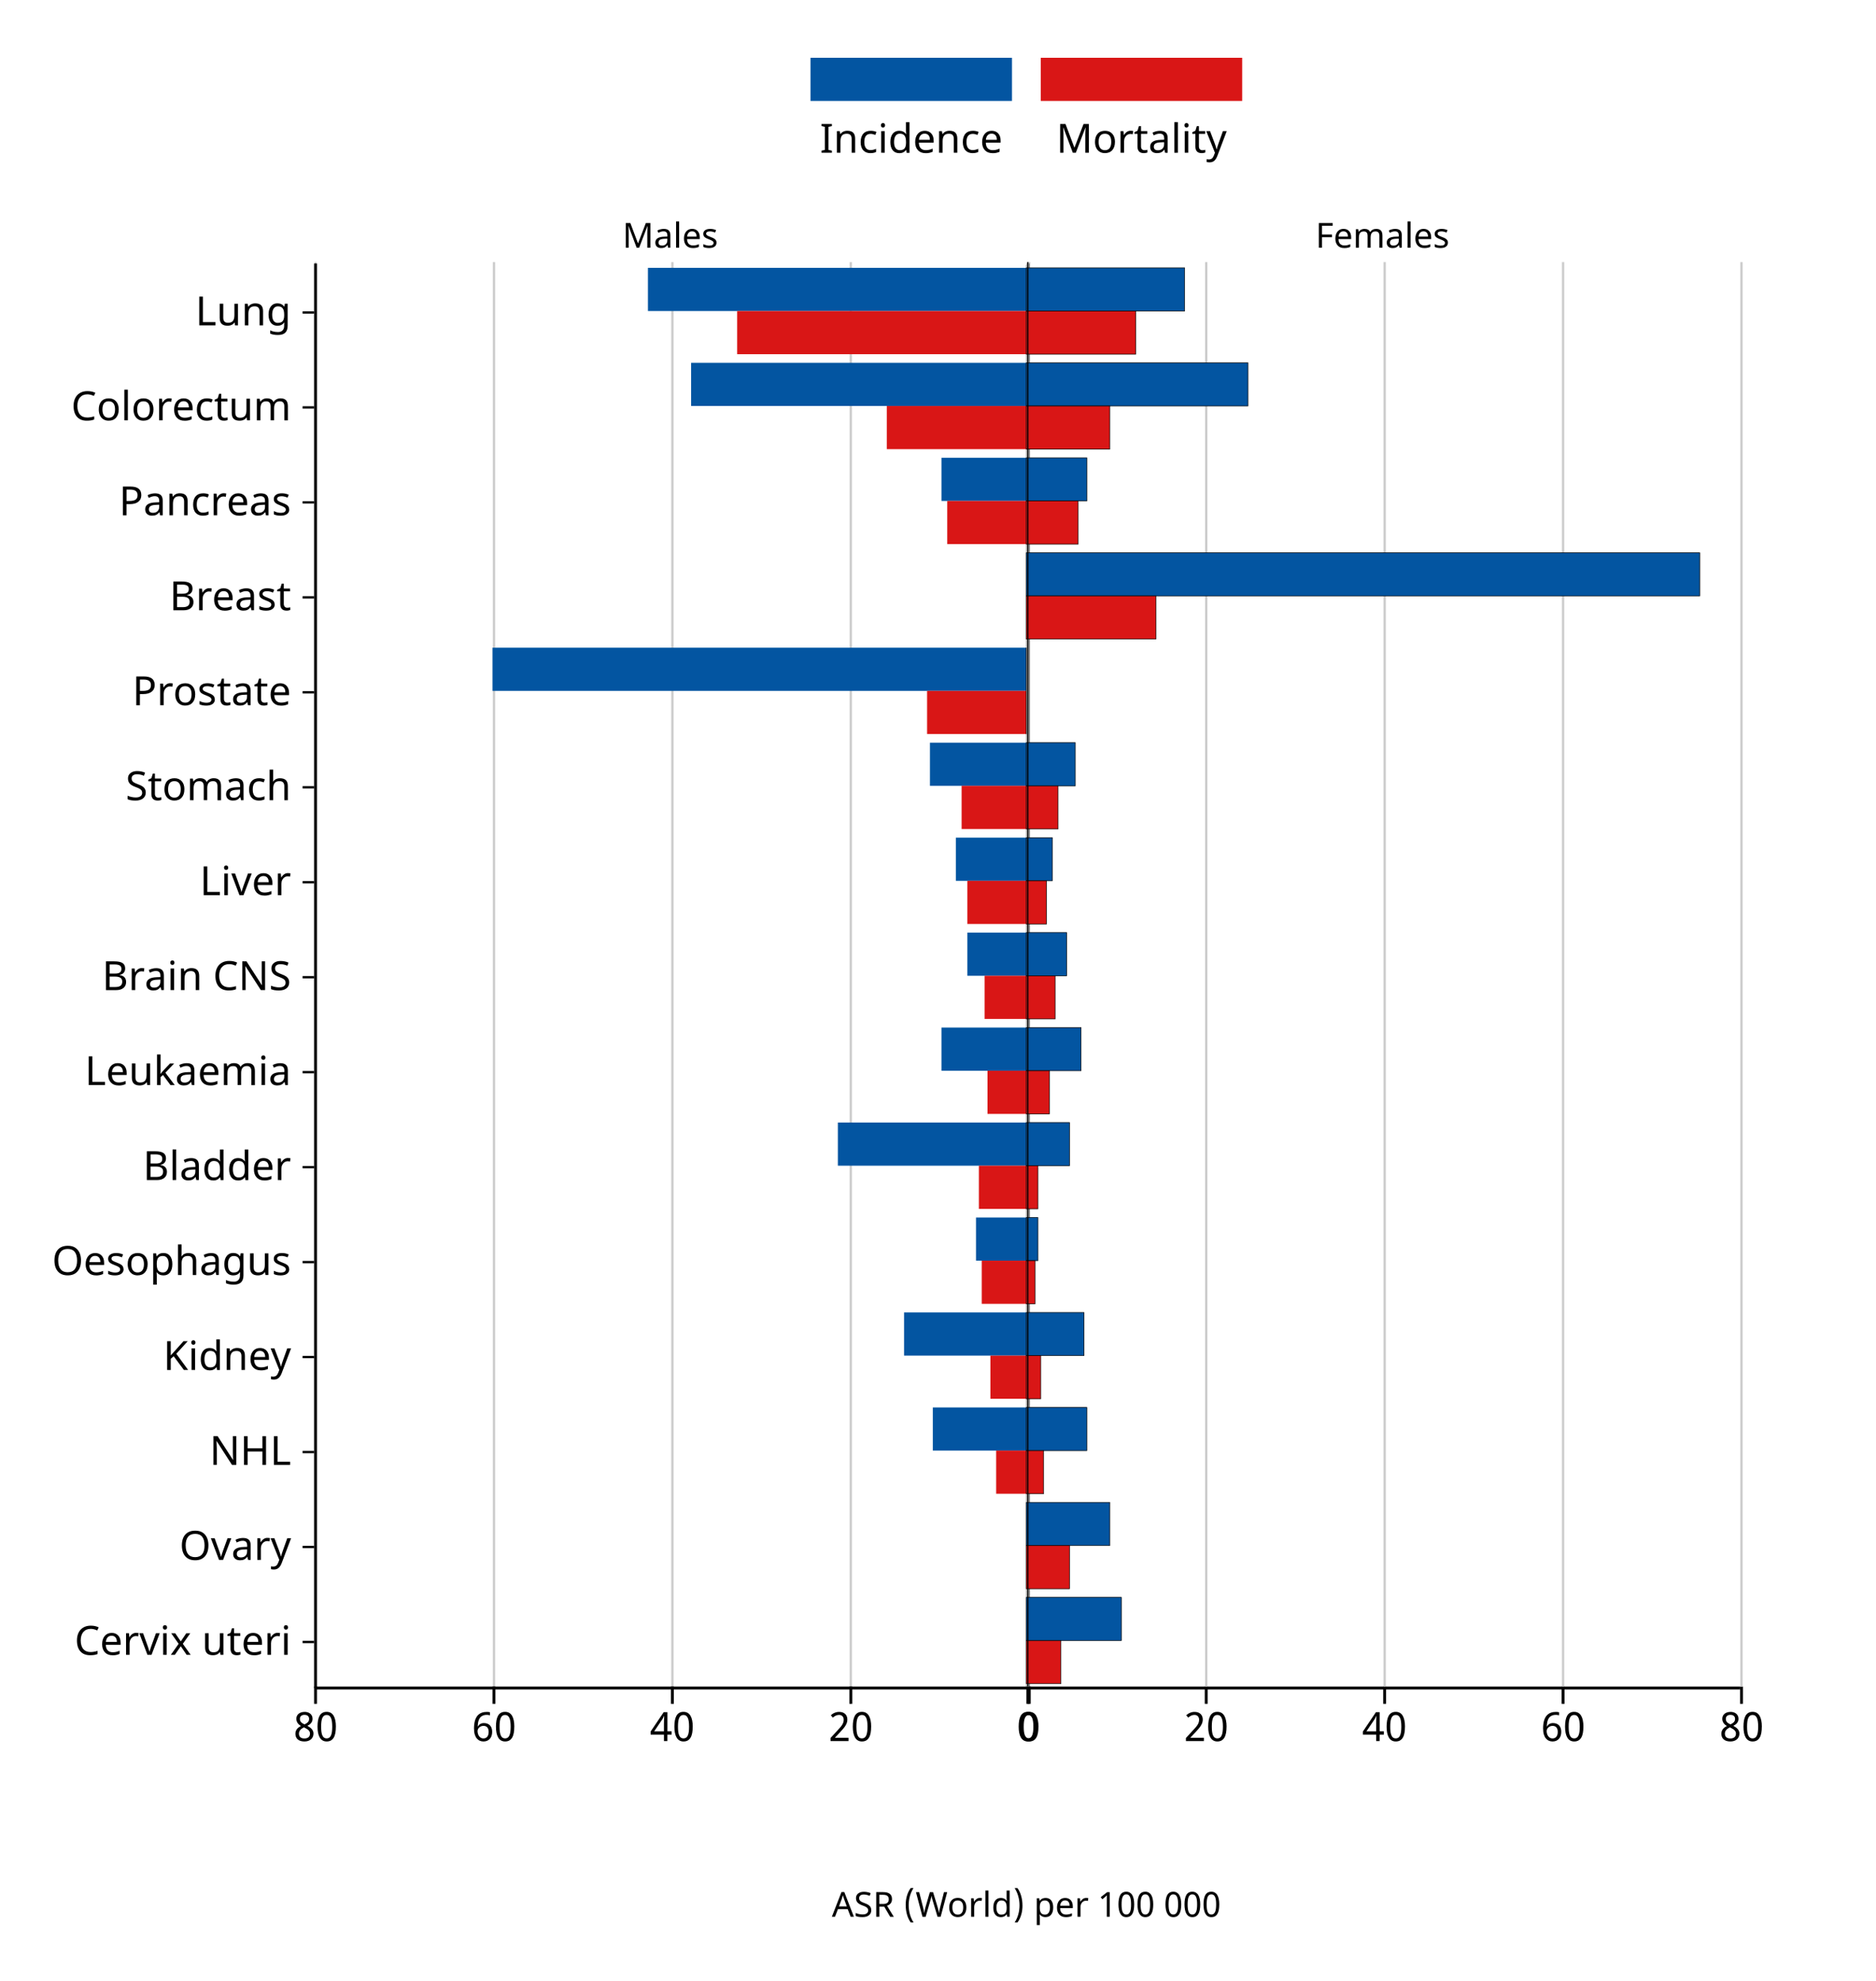 <svg xmlns="http://www.w3.org/2000/svg" id="Capa_2" data-name="Capa 2" viewBox="0 0 651.89 688.36"><g id="Capa_1-2" data-name="Capa 1"><g><rect width="651.89" height="688.36" style="fill: #fff;"></rect><g><g><line x1="357.65" y1="586.08" x2="357.65" y2="91.08" style="fill: none; stroke: #ccc; stroke-width: .8px;"></line><line x1="295.65" y1="586.08" x2="295.65" y2="91.08" style="fill: none; stroke: #ccc; stroke-width: .8px;"></line><line x1="233.65" y1="586.08" x2="233.65" y2="91.08" style="fill: none; stroke: #ccc; stroke-width: .8px;"></line><line x1="171.65" y1="586.08" x2="171.65" y2="91.08" style="fill: none; stroke: #ccc; stroke-width: .8px;"></line><line x1="109.65" y1="586.08" x2="109.65" y2="91.08" style="fill: none; stroke: #ccc; stroke-width: .8px;"></line></g><g><path d="M105.15,91.58h4.5v495h-4.5" style="fill: none;"></path><line x1="109.15" y1="108.58" x2="105.15" y2="108.58" style="fill: none; stroke: #000; stroke-width: .8px;"></line><line x1="109.15" y1="141.58" x2="105.15" y2="141.58" style="fill: none; stroke: #000; stroke-width: .8px;"></line><line x1="109.15" y1="174.58" x2="105.15" y2="174.58" style="fill: none; stroke: #000; stroke-width: .8px;"></line><line x1="109.15" y1="207.58" x2="105.15" y2="207.58" style="fill: none; stroke: #000; stroke-width: .8px;"></line><line x1="109.15" y1="240.58" x2="105.15" y2="240.58" style="fill: none; stroke: #000; stroke-width: .8px;"></line><line x1="109.15" y1="273.58" x2="105.15" y2="273.58" style="fill: none; stroke: #000; stroke-width: .8px;"></line><line x1="109.15" y1="306.58" x2="105.15" y2="306.58" style="fill: none; stroke: #000; stroke-width: .8px;"></line><line x1="109.15" y1="339.58" x2="105.15" y2="339.58" style="fill: none; stroke: #000; stroke-width: .8px;"></line><line x1="109.15" y1="372.58" x2="105.15" y2="372.58" style="fill: none; stroke: #000; stroke-width: .8px;"></line><line x1="109.15" y1="405.58" x2="105.15" y2="405.58" style="fill: none; stroke: #000; stroke-width: .8px;"></line><line x1="109.15" y1="438.58" x2="105.15" y2="438.58" style="fill: none; stroke: #000; stroke-width: .8px;"></line><line x1="109.15" y1="471.58" x2="105.15" y2="471.58" style="fill: none; stroke: #000; stroke-width: .8px;"></line><line x1="109.15" y1="504.58" x2="105.15" y2="504.58" style="fill: none; stroke: #000; stroke-width: .8px;"></line><line x1="109.15" y1="537.58" x2="105.15" y2="537.58" style="fill: none; stroke: #000; stroke-width: .8px;"></line><line x1="109.15" y1="570.58" x2="105.15" y2="570.58" style="fill: none; stroke: #000; stroke-width: .8px;"></line></g><g id="g15_1" data-name="g15 1"><rect id="g15_1_0" data-name="g15 1 0" x="225.15" y="93.08" width="131.5" height="15" marker-end="url(#arrow)" style="fill: #0355a1;"></rect><rect id="g15_1_1" data-name="g15 1 1" x="256.15" y="108.08" width="100.5" height="15" marker-end="url(#arrow)" style="fill: #d91616;"></rect></g><g id="g41_1" data-name="g41 1"><rect id="g41_1_0" data-name="g41 1 0" x="240.15" y="126.08" width="116.5" height="15" marker-end="url(#arrow)" style="fill: #0355a1;"></rect><rect id="g41_1_1" data-name="g41 1 1" x="308.15" y="141.08" width="48.5" height="15" marker-end="url(#arrow)" style="fill: #d91616;"></rect></g><g id="g13_1" data-name="g13 1"><rect id="g13_1_0" data-name="g13 1 0" x="327.15" y="159.08" width="29.5" height="15" marker-end="url(#arrow)" style="fill: #0355a1;"></rect><rect id="g13_1_1" data-name="g13 1 1" x="329.15" y="174.08" width="27.5" height="15" marker-end="url(#arrow)" style="fill: #d91616;"></rect></g><g id="g27_1" data-name="g27 1"><rect id="g27_1_0" data-name="g27 1 0" x="171.15" y="225.08" width="185.5" height="15" marker-end="url(#arrow)" style="fill: #0355a1;"></rect><rect id="g27_1_1" data-name="g27 1 1" x="322.15" y="240.08" width="34.5" height="15" marker-end="url(#arrow)" style="fill: #d91616;"></rect></g><g id="g7_1" data-name="g7 1"><rect id="g7_1_0" data-name="g7 1 0" x="323.15" y="258.08" width="33.5" height="15" marker-end="url(#arrow)" style="fill: #0355a1;"></rect><rect id="g7_1_1" data-name="g7 1 1" x="334.15" y="273.08" width="22.5" height="15" marker-end="url(#arrow)" style="fill: #d91616;"></rect></g><g id="g11_1" data-name="g11 1"><rect id="g11_1_0" data-name="g11 1 0" x="332.15" y="291.08" width="24.5" height="15" marker-end="url(#arrow)" style="fill: #0355a1;"></rect><rect id="g11_1_1" data-name="g11 1 1" x="336.15" y="306.08" width="20.5" height="15" marker-end="url(#arrow)" style="fill: #d91616;"></rect></g><g id="g31_1" data-name="g31 1"><rect id="g31_1_0" data-name="g31 1 0" x="336.15" y="324.08" width="20.5" height="15" marker-end="url(#arrow)" style="fill: #0355a1;"></rect><rect id="g31_1_1" data-name="g31 1 1" x="342.15" y="339.08" width="14.5" height="15" marker-end="url(#arrow)" style="fill: #d91616;"></rect></g><g id="g36_1" data-name="g36 1"><rect id="g36_1_0" data-name="g36 1 0" x="327.15" y="357.08" width="29.5" height="15" marker-end="url(#arrow)" style="fill: #0355a1;"></rect><rect id="g36_1_1" data-name="g36 1 1" x="343.15" y="372.08" width="13.5" height="15" marker-end="url(#arrow)" style="fill: #d91616;"></rect></g><g id="g30_1" data-name="g30 1"><rect id="g30_1_0" data-name="g30 1 0" x="291.15" y="390.08" width="65.5" height="15" marker-end="url(#arrow)" style="fill: #0355a1;"></rect><rect id="g30_1_1" data-name="g30 1 1" x="340.15" y="405.08" width="16.5" height="15" marker-end="url(#arrow)" style="fill: #d91616;"></rect></g><g id="g6_1" data-name="g6 1"><rect id="g6_1_0" data-name="g6 1 0" x="339.15" y="423.08" width="17.5" height="15" marker-end="url(#arrow)" style="fill: #0355a1;"></rect><rect id="g6_1_1" data-name="g6 1 1" x="341.15" y="438.08" width="15.5" height="15" marker-end="url(#arrow)" style="fill: #d91616;"></rect></g><g id="g29_1" data-name="g29 1"><rect id="g29_1_0" data-name="g29 1 0" x="314.15" y="456.08" width="42.5" height="15" marker-end="url(#arrow)" style="fill: #0355a1;"></rect><rect id="g29_1_1" data-name="g29 1 1" x="344.15" y="471.08" width="12.5" height="15" marker-end="url(#arrow)" style="fill: #d91616;"></rect></g><g id="g34_1" data-name="g34 1"><rect id="g34_1_0" data-name="g34 1 0" x="324.15" y="489.08" width="32.5" height="15" marker-end="url(#arrow)" style="fill: #0355a1;"></rect><rect id="g34_1_1" data-name="g34 1 1" x="346.15" y="504.08" width="10.5" height="15" marker-end="url(#arrow)" style="fill: #d91616;"></rect></g><g><path d="M357.15,586.58H109.65" style="fill: none; stroke: #000;"></path><g><line x1="357.65" y1="586.08" x2="357.65" y2="592.08" style="fill: none; stroke: #000;"></line><g style="isolation: isolate;"><path d="M360.85,600.01c0,.81-.06,1.53-.17,2.17-.12.64-.3,1.18-.56,1.62-.26.44-.59.78-.99,1.01s-.9.35-1.48.35c-.54,0-1.01-.12-1.4-.35-.4-.23-.73-.57-.99-1.01-.26-.44-.46-.98-.59-1.62-.13-.64-.19-1.36-.19-2.17s.06-1.53.17-2.17c.12-.64.3-1.18.55-1.62.25-.44.58-.78.98-1.01.4-.23.89-.35,1.47-.35.54,0,1.01.12,1.42.34.4.23.73.57,1,1.01.26.44.46.98.59,1.62s.2,1.36.2,2.17ZM355.73,600.01c0,.68.03,1.28.1,1.79s.18.94.33,1.27c.15.34.35.6.59.77.24.17.54.26.89.26s.65-.08.9-.25.45-.42.6-.76c.16-.34.27-.76.34-1.27.07-.51.11-1.11.11-1.8s-.04-1.28-.11-1.79c-.07-.51-.18-.93-.34-1.27-.16-.34-.36-.59-.6-.76s-.54-.25-.9-.25-.65.08-.89.25c-.24.17-.44.42-.59.76s-.26.76-.33,1.27-.1,1.11-.1,1.79Z"></path></g></g><g><line x1="295.65" y1="586.08" x2="295.65" y2="592.08" style="fill: none; stroke: #000;"></line><g style="isolation: isolate;"><path d="M294.83,605.02h-6.23v-1.07l2.39-2.6c.34-.37.65-.71.92-1.01s.5-.6.69-.9c.19-.29.33-.58.43-.88.1-.29.15-.61.15-.96,0-.27-.04-.51-.12-.71s-.19-.38-.33-.52c-.14-.14-.31-.25-.51-.33s-.42-.11-.66-.11c-.43,0-.82.09-1.17.26-.35.18-.68.4-.99.67l-.7-.81c.18-.16.38-.32.59-.46.21-.14.44-.27.68-.37s.5-.19.77-.25c.27-.06.55-.09.85-.09.44,0,.83.06,1.19.18.35.12.65.3.9.53.25.23.44.51.57.84.13.33.2.7.2,1.12,0,.39-.06.76-.18,1.11-.12.35-.29.7-.5,1.04-.21.34-.46.68-.76,1.02-.29.34-.61.7-.95,1.07l-1.92,2.04v.05h4.71v1.13Z"></path><path d="M302.71,600.01c0,.81-.06,1.53-.17,2.17-.12.64-.3,1.18-.56,1.62-.26.44-.59.78-.99,1.01s-.9.35-1.48.35c-.54,0-1.01-.12-1.4-.35-.4-.23-.73-.57-.99-1.01-.26-.44-.46-.98-.59-1.62-.13-.64-.19-1.36-.19-2.17s.06-1.53.17-2.17c.12-.64.3-1.18.55-1.62.25-.44.58-.78.98-1.01.4-.23.89-.35,1.47-.35.54,0,1.01.12,1.42.34.4.23.73.57,1,1.01.26.44.46.98.59,1.62s.2,1.36.2,2.17ZM297.59,600.01c0,.68.03,1.28.1,1.79s.18.94.33,1.27c.15.34.35.6.59.77.24.17.54.26.89.26s.65-.08.9-.25.45-.42.6-.76c.16-.34.27-.76.34-1.27.07-.51.11-1.11.11-1.8s-.04-1.28-.11-1.79c-.07-.51-.18-.93-.34-1.27-.16-.34-.36-.59-.6-.76s-.54-.25-.9-.25-.65.08-.89.25c-.24.17-.44.42-.59.76s-.26.76-.33,1.27-.1,1.11-.1,1.79Z"></path></g></g><g><line x1="233.65" y1="586.08" x2="233.65" y2="592.08" style="fill: none; stroke: #000;"></line><g style="isolation: isolate;"><path d="M233.37,602.78h-1.46v2.24h-1.2v-2.24h-4.61v-1.09l4.53-6.72h1.29v6.67h1.46v1.13ZM230.71,601.64v-2.43c0-.25,0-.52.01-.8,0-.28.01-.55.02-.82,0-.27.02-.52.03-.75.01-.23.02-.43.02-.58h-.06c-.03.09-.07.19-.12.3-.05.11-.1.22-.16.33-.06.11-.12.22-.17.33s-.11.19-.16.27l-2.81,4.16h3.4Z"></path><path d="M240.71,600.01c0,.81-.06,1.53-.17,2.17-.12.64-.3,1.18-.56,1.62-.26.44-.59.78-.99,1.01s-.9.35-1.48.35c-.54,0-1.01-.12-1.4-.35-.4-.23-.73-.57-.99-1.01-.26-.44-.46-.98-.59-1.62-.13-.64-.19-1.36-.19-2.17s.06-1.53.17-2.17c.12-.64.3-1.18.55-1.62.25-.44.58-.78.98-1.01.4-.23.89-.35,1.47-.35.54,0,1.01.12,1.42.34.4.23.73.57,1,1.01.26.44.46.98.59,1.62s.2,1.36.2,2.17ZM235.59,600.01c0,.68.03,1.28.1,1.79s.18.94.33,1.27c.15.34.35.6.59.77.24.17.54.26.89.26s.65-.08.9-.25.45-.42.6-.76c.16-.34.27-.76.34-1.27.07-.51.11-1.11.11-1.8s-.04-1.28-.11-1.79c-.07-.51-.18-.93-.34-1.27-.16-.34-.36-.59-.6-.76s-.54-.25-.9-.25-.65.08-.89.25c-.24.17-.44.42-.59.76s-.26.76-.33,1.27-.1,1.11-.1,1.79Z"></path></g></g><g><line x1="171.65" y1="586.08" x2="171.65" y2="592.08" style="fill: none; stroke: #000;"></line><g style="isolation: isolate;"><path d="M164.71,600.75c0-.48.02-.96.07-1.43.05-.47.13-.93.25-1.36.12-.44.29-.84.5-1.21s.48-.7.8-.97c.32-.28.71-.49,1.16-.65.45-.16.98-.24,1.59-.24.09,0,.18,0,.29,0s.21.01.32.02c.11.01.21.03.31.04.1.02.19.04.26.06v1.06c-.16-.05-.34-.1-.54-.12s-.4-.04-.59-.04c-.41,0-.77.05-1.08.15-.31.1-.58.24-.81.41s-.42.39-.57.64c-.15.25-.28.52-.37.82-.1.3-.17.62-.21.95s-.08.69-.09,1.05h.08c.09-.16.2-.32.33-.46.13-.14.28-.27.45-.37.17-.1.37-.18.58-.24.22-.06.46-.09.73-.09.43,0,.83.07,1.18.2.35.13.65.33.9.59s.44.58.57.95c.13.38.2.8.2,1.29,0,.52-.07.99-.21,1.4s-.34.77-.61,1.06c-.26.29-.58.51-.96.67s-.79.23-1.26.23-.88-.09-1.28-.27c-.4-.18-.74-.45-1.04-.81s-.52-.82-.69-1.37-.25-1.2-.25-1.96ZM167.96,604.11c.27,0,.52-.05.75-.14.22-.09.42-.24.58-.42.16-.19.29-.43.38-.72.09-.29.13-.63.13-1.03,0-.32-.04-.6-.11-.86-.08-.25-.19-.47-.34-.65s-.34-.31-.56-.41c-.23-.1-.49-.14-.79-.14s-.58.05-.84.16c-.25.11-.47.25-.65.42-.18.17-.32.37-.41.58-.1.22-.15.44-.15.66,0,.31.04.61.13.91.08.3.21.58.38.82.17.24.38.44.63.59.25.15.54.23.88.23Z"></path><path d="M178.71,600.01c0,.81-.06,1.53-.17,2.17-.12.64-.3,1.18-.56,1.62-.26.44-.59.78-.99,1.01s-.9.35-1.48.35c-.54,0-1.01-.12-1.4-.35-.4-.23-.73-.57-.99-1.01-.26-.44-.46-.98-.59-1.62-.13-.64-.19-1.36-.19-2.17s.06-1.53.17-2.17c.12-.64.3-1.18.55-1.62.25-.44.58-.78.98-1.01.4-.23.89-.35,1.47-.35.54,0,1.01.12,1.42.34.4.23.73.57,1,1.01.26.44.46.98.59,1.62s.2,1.36.2,2.17ZM173.59,600.01c0,.68.03,1.28.1,1.79s.18.94.33,1.27c.15.34.35.6.59.77.24.17.54.26.89.26s.65-.08.9-.25.45-.42.6-.76c.16-.34.27-.76.34-1.27.07-.51.11-1.11.11-1.8s-.04-1.28-.11-1.79c-.07-.51-.18-.93-.34-1.27-.16-.34-.36-.59-.6-.76s-.54-.25-.9-.25-.65.08-.89.25c-.24.17-.44.42-.59.76s-.26.76-.33,1.27-.1,1.11-.1,1.79Z"></path></g></g><g><line x1="109.65" y1="586.08" x2="109.65" y2="592.08" style="fill: none; stroke: #000;"></line><g style="isolation: isolate;"><path d="M105.8,594.87c.38,0,.74.05,1.08.15.34.1.64.25.89.45.26.2.46.45.61.75s.23.65.23,1.05c0,.31-.04.58-.14.83s-.22.47-.38.67c-.16.2-.35.38-.57.53-.22.16-.46.3-.71.43.26.14.52.3.78.47.25.17.48.37.68.58.2.22.36.46.48.73.12.27.18.57.18.9,0,.42-.08.8-.23,1.14-.15.34-.37.63-.64.87-.28.24-.61.42-.99.55-.39.13-.81.19-1.28.19-.5,0-.95-.06-1.34-.18-.39-.12-.72-.3-.98-.53-.27-.23-.47-.51-.61-.84-.14-.33-.21-.71-.21-1.13,0-.34.05-.65.15-.92.1-.27.24-.52.41-.74s.38-.41.62-.58.49-.32.75-.44c-.22-.14-.43-.29-.63-.46-.2-.17-.37-.35-.51-.56-.14-.21-.26-.43-.34-.68-.08-.25-.13-.52-.13-.82,0-.4.08-.74.23-1.04.15-.3.36-.55.62-.75s.56-.35.9-.45c.34-.1.69-.15,1.06-.15ZM103.89,602.48c0,.24.04.46.11.67.07.2.19.38.34.52.15.14.35.25.59.33.24.08.52.12.85.12s.6-.04.84-.12c.24-.08.45-.19.61-.34.16-.15.29-.33.37-.54s.12-.44.12-.7c0-.24-.04-.45-.13-.64-.09-.19-.22-.37-.38-.53-.17-.16-.37-.32-.6-.46s-.49-.29-.78-.43l-.21-.1c-.57.27-1.01.59-1.3.94-.29.35-.44.78-.44,1.28ZM105.79,595.91c-.48,0-.87.12-1.15.36-.28.24-.43.59-.43,1.05,0,.26.04.48.12.67.08.19.19.35.33.5s.31.28.51.39c.2.12.41.23.65.34.22-.1.42-.21.62-.33.19-.12.36-.25.51-.4.14-.15.26-.32.34-.51s.12-.41.12-.66c0-.46-.14-.81-.43-1.05s-.68-.36-1.18-.36Z"></path><path d="M116.71,600.01c0,.81-.06,1.53-.17,2.17-.12.64-.3,1.18-.56,1.62-.26.44-.59.78-.99,1.01s-.9.35-1.48.35c-.54,0-1.01-.12-1.4-.35-.4-.23-.73-.57-.99-1.01-.26-.44-.46-.98-.59-1.62-.13-.64-.19-1.36-.19-2.17s.06-1.53.17-2.17c.12-.64.3-1.18.55-1.62.25-.44.58-.78.98-1.01.4-.23.89-.35,1.47-.35.54,0,1.01.12,1.42.34.4.23.73.57,1,1.01.26.44.46.98.59,1.62s.2,1.36.2,2.17ZM111.59,600.01c0,.68.03,1.28.1,1.79s.18.94.33,1.27c.15.34.35.6.59.77.24.17.54.26.89.26s.65-.08.9-.25.45-.42.6-.76c.16-.34.27-.76.34-1.27.07-.51.11-1.11.11-1.8s-.04-1.28-.11-1.79c-.07-.51-.18-.93-.34-1.27-.16-.34-.36-.59-.6-.76s-.54-.25-.9-.25-.65.08-.89.25c-.24.17-.44.42-.59.76s-.26.76-.33,1.27-.1,1.11-.1,1.79Z"></path></g></g></g><g><path d="M109.65,91.58v495" style="fill: none; stroke: #000;"></path><g style="isolation: isolate;"><path d="M69.25,113.06v-9.99h1.26v8.87h4.37v1.12h-5.63Z"></path><path d="M77.58,105.55v4.83c0,.61.14,1.06.41,1.35.27.29.69.44,1.26.44.77,0,1.33-.21,1.68-.64s.53-1.12.53-2.07v-3.91h1.24v7.51h-1.01l-.18-.99h-.06c-.22.36-.54.64-.95.83s-.89.29-1.43.29c-.9,0-1.58-.22-2.04-.65-.46-.43-.69-1.13-.69-2.08v-4.92h1.24Z"></path><path d="M90.19,113.06v-4.8c0-.61-.14-1.07-.41-1.36-.27-.3-.7-.45-1.27-.45-.77,0-1.33.21-1.68.64-.35.43-.52,1.12-.52,2.08v3.89h-1.23v-7.51h.99l.18,1.03h.07c.23-.37.56-.66.98-.86.42-.2.88-.3,1.39-.3.92,0,1.6.22,2.05.67s.67,1.14.67,2.08v4.89h-1.22Z"></path><path d="M98.74,112.99l.04-.92h-.05c-.51.75-1.28,1.13-2.32,1.13-.97,0-1.73-.34-2.27-1.02-.54-.68-.82-1.63-.82-2.86s.27-2.16.82-2.86c.55-.7,1.3-1.05,2.25-1.05,1.02,0,1.8.38,2.35,1.13h.08l.16-1h.98v7.63c0,1.08-.27,1.88-.82,2.43-.54.54-1.39.81-2.54.81s-1.99-.16-2.7-.48v-1.13c.73.39,1.65.59,2.77.59.64,0,1.14-.19,1.51-.56.37-.37.56-.89.56-1.55v-.29ZM96.58,112.19c.76,0,1.31-.2,1.65-.61.34-.41.52-1.06.52-1.96v-.29c0-1-.17-1.73-.52-2.19s-.9-.68-1.67-.68c-.63,0-1.12.25-1.46.75-.34.5-.52,1.21-.52,2.14s.17,1.64.5,2.13c.34.49.84.73,1.5.73Z"></path></g><g style="isolation: isolate;"><path d="M30.34,137.03c-1.08,0-1.92.36-2.54,1.08s-.92,1.7-.92,2.95.3,2.28.9,2.98c.6.7,1.45,1.05,2.55,1.05.71,0,1.51-.13,2.4-.4v1.09c-.42.16-.83.26-1.22.32-.39.06-.84.09-1.35.09-1.47,0-2.61-.45-3.4-1.34-.8-.89-1.19-2.16-1.19-3.8,0-1.03.19-1.93.57-2.71.38-.77.93-1.37,1.66-1.79.73-.42,1.58-.63,2.57-.63,1.06,0,1.98.2,2.76.59l-.51,1.07c-.8-.36-1.55-.55-2.27-.55Z"></path><path d="M41.25,142.29c0,1.23-.31,2.18-.93,2.87s-1.48,1.03-2.57,1.03c-.68,0-1.28-.16-1.8-.47-.52-.32-.93-.77-1.21-1.36s-.42-1.28-.42-2.06c0-1.22.3-2.17.92-2.85.61-.68,1.47-1.02,2.57-1.02s1.9.35,2.52,1.04c.62.69.93,1.64.93,2.83ZM35.59,142.29c0,.94.19,1.66.56,2.15.37.49.92.74,1.64.74s1.26-.25,1.63-.74c.37-.49.56-1.21.56-2.15s-.19-1.65-.56-2.13c-.38-.48-.93-.71-1.65-.71-1.45,0-2.18.95-2.18,2.84Z"></path><path d="M44.43,146.06h-1.23v-10.64h1.23v10.64Z"></path><path d="M53.33,142.29c0,1.23-.31,2.18-.93,2.87s-1.48,1.03-2.57,1.03c-.68,0-1.28-.16-1.8-.47-.52-.32-.93-.77-1.21-1.36s-.42-1.28-.42-2.06c0-1.22.31-2.17.92-2.85.61-.68,1.47-1.02,2.57-1.02s1.9.35,2.52,1.04c.62.69.93,1.64.93,2.83ZM47.67,142.29c0,.94.19,1.66.56,2.15.37.49.92.74,1.64.74s1.26-.25,1.63-.74c.37-.49.56-1.21.56-2.15s-.19-1.65-.56-2.13c-.38-.48-.93-.71-1.65-.71-1.45,0-2.18.95-2.18,2.84Z"></path><path d="M58.78,138.42c.33,0,.63.03.88.08l-.15,1.13c-.28-.06-.55-.1-.81-.1-.4,0-.76.11-1.1.33-.34.22-.6.52-.8.91-.19.38-.29.81-.29,1.28v4.01h-1.23v-7.51h1.01l.14,1.37h.05c.29-.5.63-.87,1.02-1.13s.82-.38,1.28-.38Z"></path><path d="M64.12,146.2c-1.12,0-2.01-.34-2.65-1.02-.64-.68-.96-1.62-.96-2.81s.3-2.16.9-2.87c.6-.71,1.4-1.07,2.42-1.07.94,0,1.7.3,2.26.91.56.61.84,1.43.84,2.47v.75h-5.14c.02.85.24,1.5.65,1.94s.99.66,1.74.66c.4,0,.78-.04,1.14-.11.36-.07.78-.21,1.26-.41v1.08c-.41.18-.8.3-1.17.38s-.8.11-1.29.11ZM63.81,139.42c-.59,0-1.05.19-1.39.57s-.54.9-.61,1.58h3.82c0-.7-.17-1.24-.49-1.6s-.76-.55-1.33-.55Z"></path><path d="M71.83,146.2c-1.08,0-1.92-.33-2.52-.99-.6-.66-.9-1.62-.9-2.85s.3-2.23.91-2.91c.61-.68,1.47-1.02,2.6-1.02.36,0,.73.04,1.08.11.36.07.65.17.89.29l-.38,1.03c-.63-.24-1.17-.36-1.62-.36-.76,0-1.32.24-1.67.71-.36.48-.54,1.19-.54,2.13s.18,1.6.54,2.08c.36.48.89.72,1.6.72.66,0,1.31-.15,1.95-.44v1.09c-.52.27-1.17.4-1.93.4Z"></path><path d="M78.05,145.19c.16,0,.35-.02.56-.05s.38-.07.49-.11v.94c-.11.05-.29.1-.53.15-.24.05-.48.07-.73.07-1.47,0-2.2-.77-2.2-2.32v-4.37h-1.06v-.59l1.07-.49.49-1.6h.73v1.72h2.17v.96h-2.17v4.33c0,.43.1.77.31,1,.21.23.5.35.87.35Z"></path><path d="M81.76,138.55v4.83c0,.61.14,1.06.41,1.35.27.29.69.44,1.26.44.77,0,1.33-.21,1.68-.64s.53-1.12.53-2.07v-3.91h1.24v7.51h-1.01l-.18-.99h-.06c-.22.36-.54.64-.95.83s-.89.29-1.43.29c-.9,0-1.58-.22-2.04-.65-.46-.43-.69-1.13-.69-2.08v-4.92h1.24Z"></path><path d="M98.8,146.06v-4.83c0-1.18-.51-1.78-1.52-1.78-.7,0-1.21.2-1.54.61s-.49,1.03-.49,1.86v4.14h-1.22v-4.83c0-.59-.12-1.04-.37-1.33-.25-.3-.64-.44-1.17-.44-.69,0-1.2.21-1.52.64-.32.42-.48,1.12-.48,2.08v3.89h-1.23v-7.51h.99l.18,1.03h.07c.21-.36.52-.65.91-.85.39-.21.83-.31,1.31-.31,1.18,0,1.94.42,2.3,1.26h.07c.24-.4.57-.71.99-.93.42-.22.89-.33,1.42-.33.85,0,1.48.22,1.9.66.42.44.63,1.14.63,2.1v4.89h-1.22Z"></path></g><g style="isolation: isolate;"><path d="M49.11,172.01c0,1.02-.35,1.8-1.05,2.35-.7.54-1.68.82-2.95.82h-1.15v3.89h-1.26v-9.99h2.65c2.5,0,3.75.98,3.75,2.94ZM43.97,174.09h1c.99,0,1.71-.16,2.16-.48.45-.32.67-.84.67-1.55,0-.64-.21-1.12-.62-1.44s-1.06-.48-1.94-.48h-1.27v3.95Z"></path><path d="M55.64,179.06l-.24-1.07h-.05c-.37.47-.75.79-1.12.95-.37.17-.84.25-1.4.25-.74,0-1.32-.19-1.74-.58s-.63-.93-.63-1.64c0-1.52,1.2-2.32,3.6-2.39l1.27-.05v-.44c0-.57-.12-.99-.37-1.26-.25-.27-.64-.41-1.18-.41-.4,0-.77.06-1.12.18-.35.12-.68.25-.99.4l-.38-.92c.38-.2.79-.36,1.24-.47s.89-.17,1.33-.17c.91,0,1.58.2,2.02.6s.66,1.04.66,1.91v5.11h-.9ZM53.11,178.21c.69,0,1.23-.19,1.62-.56.39-.37.59-.9.59-1.58v-.68l-1.11.05c-.86.03-1.49.17-1.88.41-.39.24-.59.62-.59,1.14,0,.39.12.69.36.9.24.21.58.31,1.01.31Z"></path><path d="M63.98,179.06v-4.8c0-.61-.14-1.07-.41-1.36-.27-.3-.7-.45-1.27-.45-.77,0-1.33.21-1.68.64-.35.43-.52,1.12-.52,2.08v3.89h-1.23v-7.51h.99l.18,1.03h.07c.23-.37.56-.66.98-.86.42-.2.88-.3,1.39-.3.92,0,1.6.22,2.05.67s.67,1.14.67,2.08v4.89h-1.22Z"></path><path d="M70.53,179.2c-1.08,0-1.92-.33-2.52-.99-.6-.66-.9-1.62-.9-2.85s.3-2.23.91-2.91c.61-.68,1.48-1.02,2.6-1.02.37,0,.73.04,1.08.11.36.07.65.17.88.29l-.38,1.03c-.63-.24-1.17-.36-1.62-.36-.76,0-1.31.24-1.67.71-.36.48-.54,1.19-.54,2.13s.18,1.6.54,2.08c.36.48.89.72,1.6.72.66,0,1.31-.15,1.95-.44v1.09c-.52.27-1.16.4-1.93.4Z"></path><path d="M77.74,171.42c.33,0,.63.03.88.08l-.15,1.13c-.28-.06-.55-.1-.81-.1-.4,0-.76.11-1.1.33-.34.22-.61.52-.8.91-.19.38-.29.81-.29,1.28v4.01h-1.23v-7.51h1.01l.14,1.37h.05c.29-.5.63-.87,1.02-1.13s.82-.38,1.28-.38Z"></path><path d="M83.08,179.2c-1.13,0-2.01-.34-2.65-1.02-.64-.68-.96-1.62-.96-2.81s.3-2.16.9-2.87c.6-.71,1.4-1.07,2.42-1.07.94,0,1.7.3,2.26.91.56.61.84,1.43.84,2.47v.75h-5.14c.02.85.24,1.5.65,1.94s.99.66,1.74.66c.4,0,.78-.04,1.14-.11.36-.07.78-.21,1.26-.41v1.08c-.42.18-.8.3-1.17.38s-.79.11-1.29.11ZM82.77,172.42c-.59,0-1.05.19-1.39.57s-.54.9-.61,1.58h3.82c0-.7-.17-1.24-.49-1.6s-.76-.55-1.33-.55Z"></path><path d="M92.41,179.06l-.24-1.07h-.05c-.37.47-.75.79-1.12.95-.37.17-.84.25-1.41.25-.74,0-1.32-.19-1.74-.58s-.63-.93-.63-1.64c0-1.52,1.2-2.32,3.6-2.39l1.27-.05v-.44c0-.57-.12-.99-.37-1.26-.25-.27-.64-.41-1.18-.41-.4,0-.77.06-1.12.18-.35.12-.69.25-1,.4l-.38-.92c.38-.2.79-.36,1.24-.47s.89-.17,1.33-.17c.91,0,1.58.2,2.02.6s.66,1.04.66,1.91v5.11h-.9ZM89.88,178.21c.69,0,1.23-.19,1.62-.56.39-.37.59-.9.59-1.58v-.68l-1.11.05c-.86.03-1.49.17-1.88.41-.39.24-.59.62-.59,1.14,0,.39.12.69.36.9.24.21.57.31,1.01.31Z"></path><path d="M100.52,176.99c0,.7-.26,1.25-.79,1.63-.52.39-1.26.58-2.21.58s-1.77-.16-2.36-.47v-1.12c.82.4,1.62.6,2.39.6.62,0,1.07-.1,1.35-.3s.42-.47.42-.81c0-.3-.14-.55-.41-.75-.27-.21-.75-.44-1.45-.7-.71-.27-1.2-.51-1.49-.7-.29-.19-.5-.41-.63-.65-.13-.24-.2-.54-.2-.88,0-.62.25-1.1.75-1.46s1.19-.53,2.06-.53,1.65.17,2.39.51l-.42.98c-.76-.32-1.45-.48-2.06-.48-.51,0-.9.08-1.16.24-.26.16-.4.38-.4.67s.11.5.34.68c.23.18.76.43,1.59.75.62.23,1.09.45,1.38.65.3.2.52.43.66.68s.21.55.21.9Z"></path></g><g style="isolation: isolate;"><path d="M60.26,202.07h2.85c1.34,0,2.31.2,2.9.6.59.4.89,1.02.89,1.88,0,.59-.16,1.08-.49,1.47-.32.38-.79.63-1.42.75v.07c.77.13,1.34.4,1.7.8.36.4.54.93.54,1.59,0,.89-.31,1.59-.92,2.09s-1.46.75-2.56.75h-3.51v-9.99ZM61.52,206.32h1.85c.78,0,1.35-.12,1.71-.38s.53-.67.53-1.26c0-.55-.19-.94-.58-1.18-.39-.24-1.01-.36-1.85-.36h-1.65v3.18ZM61.52,207.37v3.62h2.02c.8,0,1.4-.16,1.78-.46s.58-.78.58-1.41-.21-1.04-.62-1.32c-.41-.29-1.03-.43-1.85-.43h-1.92Z"></path><path d="M72.69,204.42c.33,0,.63.03.88.08l-.15,1.13c-.28-.06-.55-.1-.81-.1-.4,0-.76.11-1.1.33-.34.22-.6.52-.8.91-.19.38-.29.81-.29,1.28v4.01h-1.23v-7.51h1.01l.14,1.37h.05c.29-.5.63-.87,1.02-1.13s.82-.38,1.28-.38Z"></path><path d="M78.02,212.2c-1.12,0-2.01-.34-2.65-1.02-.64-.68-.96-1.62-.96-2.81s.3-2.16.9-2.87c.6-.71,1.4-1.07,2.42-1.07.94,0,1.7.3,2.26.91.56.61.84,1.43.84,2.47v.75h-5.14c.02.85.24,1.5.65,1.94s.99.66,1.74.66c.4,0,.78-.04,1.14-.11.36-.07.78-.21,1.26-.41v1.08c-.41.18-.8.3-1.17.38s-.8.11-1.29.11ZM77.72,205.42c-.59,0-1.05.19-1.39.57s-.54.9-.61,1.58h3.82c0-.7-.17-1.24-.49-1.6s-.76-.55-1.33-.55Z"></path><path d="M87.36,212.06l-.24-1.07h-.05c-.37.47-.75.79-1.12.95-.37.17-.84.25-1.4.25-.74,0-1.32-.19-1.74-.58s-.63-.93-.63-1.64c0-1.52,1.2-2.32,3.6-2.39l1.27-.05v-.44c0-.57-.12-.99-.37-1.26-.25-.27-.64-.41-1.18-.41-.4,0-.77.06-1.12.18-.35.12-.68.25-.99.4l-.38-.92c.38-.2.79-.36,1.24-.47s.89-.17,1.33-.17c.91,0,1.58.2,2.02.6s.66,1.04.66,1.91v5.11h-.9ZM84.83,211.21c.69,0,1.23-.19,1.62-.56.39-.37.59-.9.59-1.58v-.68l-1.11.05c-.86.03-1.49.17-1.88.41-.39.24-.59.62-.59,1.14,0,.39.12.69.36.9.24.21.58.31,1.01.31Z"></path><path d="M95.47,209.99c0,.7-.26,1.25-.79,1.63-.52.39-1.26.58-2.21.58s-1.78-.16-2.36-.47v-1.12c.83.4,1.62.6,2.39.6.62,0,1.07-.1,1.35-.3s.42-.47.42-.81c0-.3-.14-.55-.41-.75-.27-.21-.75-.44-1.45-.7-.71-.27-1.2-.51-1.49-.7-.29-.19-.5-.41-.63-.65-.13-.24-.2-.54-.2-.88,0-.62.25-1.1.75-1.46s1.19-.53,2.06-.53,1.65.17,2.39.51l-.42.98c-.76-.32-1.45-.48-2.06-.48-.51,0-.9.08-1.16.24-.26.16-.4.38-.4.67s.11.5.34.68c.23.18.76.43,1.59.75.62.23,1.09.45,1.38.65.3.2.52.43.66.68s.21.55.21.9Z"></path><path d="M99.8,211.19c.16,0,.35-.02.56-.05s.38-.07.49-.11v.94c-.11.05-.29.1-.53.15-.24.05-.48.07-.73.07-1.47,0-2.2-.77-2.2-2.32v-4.37h-1.06v-.59l1.07-.49.49-1.6h.73v1.72h2.17v.96h-2.17v4.33c0,.43.1.77.31,1,.21.23.5.35.86.35Z"></path></g><g style="isolation: isolate;"><path d="M53.76,238.01c0,1.02-.35,1.8-1.05,2.35-.7.54-1.68.82-2.95.82h-1.15v3.89h-1.26v-9.99h2.65c2.5,0,3.75.98,3.75,2.94ZM48.62,240.09h1c.99,0,1.71-.16,2.16-.48.45-.32.67-.84.67-1.55,0-.64-.21-1.12-.62-1.44s-1.06-.48-1.94-.48h-1.27v3.95Z"></path><path d="M59.16,237.42c.33,0,.63.03.88.08l-.15,1.13c-.28-.06-.55-.1-.81-.1-.4,0-.76.11-1.1.33-.34.22-.6.52-.8.91-.19.38-.29.81-.29,1.28v4.01h-1.23v-7.51h1.01l.14,1.37h.05c.29-.5.63-.87,1.02-1.13s.82-.38,1.28-.38Z"></path><path d="M67.83,241.29c0,1.23-.31,2.18-.93,2.87s-1.48,1.03-2.57,1.03c-.68,0-1.28-.16-1.8-.47-.52-.32-.93-.77-1.21-1.36s-.42-1.28-.42-2.06c0-1.22.3-2.17.92-2.85.61-.68,1.47-1.02,2.57-1.02s1.9.35,2.52,1.04c.62.69.93,1.64.93,2.83ZM62.17,241.29c0,.94.19,1.66.56,2.15.37.49.92.74,1.64.74s1.26-.25,1.63-.74c.37-.49.56-1.21.56-2.15s-.19-1.65-.56-2.13c-.38-.48-.93-.71-1.65-.71-1.45,0-2.18.95-2.18,2.84Z"></path><path d="M74.67,242.99c0,.7-.26,1.25-.79,1.63-.52.39-1.26.58-2.21.58s-1.77-.16-2.36-.47v-1.12c.82.4,1.62.6,2.39.6.62,0,1.07-.1,1.35-.3s.42-.47.42-.81c0-.3-.14-.55-.41-.75-.27-.21-.75-.44-1.45-.7-.71-.27-1.2-.51-1.49-.7-.29-.19-.5-.41-.63-.65-.13-.24-.2-.54-.2-.88,0-.62.25-1.1.75-1.46s1.19-.53,2.06-.53,1.65.17,2.39.51l-.42.98c-.76-.32-1.45-.48-2.06-.48-.51,0-.9.08-1.16.24-.26.16-.4.38-.4.67s.11.5.34.68c.23.18.76.43,1.59.75.62.23,1.09.45,1.38.65.3.2.52.43.66.68s.21.55.21.9Z"></path><path d="M79,244.19c.16,0,.35-.02.56-.05s.38-.07.49-.11v.94c-.11.05-.29.1-.53.15-.24.05-.48.07-.73.07-1.47,0-2.2-.77-2.2-2.32v-4.37h-1.06v-.59l1.07-.49.49-1.6h.73v1.72h2.17v.96h-2.17v4.33c0,.43.1.77.31,1,.21.23.5.35.87.35Z"></path><path d="M86.17,245.06l-.24-1.07h-.05c-.37.47-.75.79-1.12.95-.37.17-.84.25-1.4.25-.74,0-1.32-.19-1.74-.58s-.63-.93-.63-1.64c0-1.52,1.2-2.32,3.6-2.39l1.27-.05v-.44c0-.57-.12-.99-.37-1.26-.25-.27-.64-.41-1.18-.41-.4,0-.77.06-1.12.18-.35.12-.68.25-.99.4l-.38-.92c.38-.2.79-.36,1.24-.47s.89-.17,1.33-.17c.91,0,1.58.2,2.02.6s.66,1.04.66,1.91v5.11h-.9ZM83.64,244.21c.69,0,1.23-.19,1.62-.56.39-.37.59-.9.59-1.58v-.68l-1.11.05c-.86.03-1.49.17-1.88.41-.39.24-.59.62-.59,1.14,0,.39.12.69.36.9.24.21.58.31,1.01.31Z"></path><path d="M91.9,244.19c.16,0,.35-.02.56-.05s.38-.07.49-.11v.94c-.11.05-.29.1-.53.15-.24.05-.48.07-.73.07-1.47,0-2.2-.77-2.2-2.32v-4.37h-1.06v-.59l1.07-.49.49-1.6h.73v1.72h2.17v.96h-2.17v4.33c0,.43.1.77.31,1,.21.23.5.35.87.35Z"></path><path d="M97.64,245.2c-1.13,0-2.01-.34-2.65-1.02-.64-.68-.96-1.62-.96-2.81s.3-2.16.9-2.87c.6-.71,1.4-1.07,2.42-1.07.94,0,1.7.3,2.26.91.56.61.84,1.43.84,2.47v.75h-5.14c.02.85.24,1.5.65,1.94s.99.66,1.74.66c.4,0,.78-.04,1.14-.11.36-.07.78-.21,1.26-.41v1.08c-.42.18-.8.3-1.17.38s-.79.11-1.29.11ZM97.33,238.42c-.59,0-1.05.19-1.39.57s-.54.9-.61,1.58h3.82c0-.7-.17-1.24-.49-1.6s-.76-.55-1.33-.55Z"></path></g><g style="isolation: isolate;"><path d="M50.65,275.39c0,.87-.31,1.56-.94,2.06s-1.5.75-2.62.75c-1.19,0-2.1-.16-2.75-.47v-1.2c.42.18.89.33,1.39.43.5.1.97.16,1.41.16.75,0,1.31-.14,1.69-.43s.57-.68.57-1.18c0-.33-.07-.61-.21-.82s-.37-.42-.69-.6c-.32-.19-.81-.4-1.46-.64-.93-.34-1.59-.73-1.98-1.19-.4-.46-.59-1.05-.59-1.77,0-.78.29-1.4.88-1.86.59-.46,1.36-.69,2.31-.69s1.92.19,2.75.56l-.39,1.08c-.86-.36-1.65-.53-2.39-.53-.59,0-1.06.13-1.39.38-.34.25-.5.61-.5,1.07,0,.33.07.6.19.82.13.22.34.41.63.59.29.18.74.38,1.36.61.74.27,1.3.54,1.66.8.37.26.63.55.81.89.17.34.26.74.26,1.2Z"></path><path d="M55.01,277.19c.16,0,.35-.02.56-.05s.38-.07.49-.11v.94c-.11.05-.29.1-.53.15-.24.05-.48.07-.73.07-1.47,0-2.2-.77-2.2-2.32v-4.37h-1.06v-.59l1.07-.49.49-1.6h.73v1.72h2.17v.96h-2.17v4.33c0,.43.1.77.31,1,.21.23.5.35.86.35Z"></path><path d="M64.07,274.29c0,1.23-.31,2.18-.93,2.87s-1.48,1.03-2.57,1.03c-.68,0-1.28-.16-1.8-.47-.52-.32-.93-.77-1.21-1.36s-.42-1.28-.42-2.06c0-1.22.3-2.17.92-2.85.61-.68,1.47-1.02,2.57-1.02s1.9.35,2.52,1.04c.62.69.93,1.64.93,2.83ZM58.41,274.29c0,.94.19,1.66.56,2.15.37.49.92.74,1.64.74s1.26-.25,1.63-.74c.37-.49.56-1.21.56-2.15s-.19-1.65-.56-2.13c-.38-.48-.93-.71-1.65-.71-1.45,0-2.18.95-2.18,2.84Z"></path><path d="M75.57,278.06v-4.83c0-1.18-.51-1.78-1.52-1.78-.7,0-1.21.2-1.54.61s-.49,1.03-.49,1.86v4.14h-1.22v-4.83c0-.59-.12-1.04-.37-1.33-.25-.3-.64-.44-1.17-.44-.69,0-1.2.21-1.52.64-.32.42-.48,1.12-.48,2.08v3.89h-1.23v-7.51h.99l.18,1.03h.07c.21-.36.52-.65.91-.85.39-.21.83-.31,1.31-.31,1.18,0,1.94.42,2.3,1.26h.07c.24-.4.57-.71.99-.93.42-.22.89-.33,1.42-.33.85,0,1.48.22,1.9.66.42.44.63,1.14.63,2.1v4.89h-1.22Z"></path><path d="M83.75,278.06l-.24-1.07h-.05c-.37.47-.75.79-1.12.95-.37.17-.84.25-1.41.25-.74,0-1.32-.19-1.74-.58s-.63-.93-.63-1.64c0-1.52,1.2-2.32,3.6-2.39l1.27-.05v-.44c0-.57-.12-.99-.37-1.26-.25-.27-.64-.41-1.18-.41-.4,0-.77.06-1.12.18-.35.12-.69.25-1,.4l-.38-.92c.38-.2.79-.36,1.24-.47s.89-.17,1.33-.17c.91,0,1.58.2,2.02.6s.66,1.04.66,1.91v5.11h-.9ZM81.21,277.21c.69,0,1.23-.19,1.62-.56.39-.37.59-.9.59-1.58v-.68l-1.11.05c-.86.03-1.49.17-1.88.41-.39.24-.59.62-.59,1.14,0,.39.12.69.36.9.24.21.57.31,1.01.31Z"></path><path d="M89.97,278.2c-1.08,0-1.92-.33-2.52-.99-.6-.66-.9-1.62-.9-2.85s.3-2.23.91-2.91c.61-.68,1.47-1.02,2.6-1.02.36,0,.73.04,1.08.11.36.07.65.17.89.29l-.38,1.03c-.63-.24-1.17-.36-1.62-.36-.76,0-1.32.24-1.67.71-.36.48-.54,1.19-.54,2.13s.18,1.6.54,2.08c.36.48.89.72,1.6.72.66,0,1.31-.15,1.95-.44v1.09c-.52.27-1.17.4-1.93.4Z"></path><path d="M98.8,278.06v-4.8c0-.61-.14-1.07-.41-1.36-.27-.3-.7-.45-1.27-.45-.76,0-1.32.21-1.67.64-.35.42-.53,1.12-.53,2.1v3.88h-1.23v-10.64h1.23v3.12c0,.41-.02.76-.07,1.05h.08c.22-.36.54-.65.95-.85s.87-.31,1.39-.31c.91,0,1.6.22,2.06.65.46.44.69,1.13.69,2.09v4.89h-1.22Z"></path></g><g style="isolation: isolate;"><path d="M70.78,311.06v-9.99h1.26v8.87h4.37v1.12h-5.63Z"></path><path d="M77.85,301.52c0-.27.07-.47.21-.59.14-.12.31-.18.52-.18.19,0,.36.06.5.18.14.12.22.32.22.59s-.07.47-.22.59c-.14.13-.31.19-.5.19-.21,0-.38-.06-.52-.19-.14-.13-.21-.33-.21-.59ZM79.17,311.06h-1.23v-7.51h1.23v7.51Z"></path><path d="M83.21,311.06l-2.84-7.51h1.32l1.59,4.42c.31.89.52,1.55.6,1.99h.05c.01-.06.03-.13.05-.2.02-.08.04-.16.07-.25.03-.09.2-.6.51-1.54l1.6-4.42h1.31l-2.85,7.51h-1.42Z"></path><path d="M91.85,311.2c-1.13,0-2.01-.34-2.65-1.02-.64-.68-.96-1.62-.96-2.81s.3-2.16.9-2.87c.6-.71,1.4-1.07,2.42-1.07.94,0,1.7.3,2.26.91.56.61.84,1.43.84,2.47v.75h-5.14c.02.85.24,1.5.65,1.94s.99.66,1.74.66c.4,0,.78-.04,1.14-.11.36-.07.78-.21,1.26-.41v1.08c-.42.18-.8.3-1.17.38s-.79.11-1.29.11ZM91.55,304.42c-.59,0-1.05.19-1.39.57s-.54.9-.61,1.58h3.82c0-.7-.17-1.24-.49-1.6s-.76-.55-1.33-.55Z"></path><path d="M100.06,303.42c.33,0,.63.03.88.08l-.15,1.13c-.28-.06-.55-.1-.81-.1-.4,0-.76.11-1.1.33-.34.22-.6.52-.8.91-.19.38-.29.81-.29,1.28v4.01h-1.23v-7.51h1.01l.14,1.37h.05c.29-.5.63-.87,1.02-1.13s.82-.38,1.28-.38Z"></path></g><g style="isolation: isolate;"><path d="M36.85,334.07h2.85c1.34,0,2.31.2,2.9.6.6.4.89,1.02.89,1.88,0,.59-.16,1.08-.49,1.47-.32.38-.8.63-1.42.75v.07c.77.13,1.34.4,1.7.8.36.4.54.93.54,1.59,0,.89-.3,1.59-.92,2.09s-1.46.75-2.56.75h-3.51v-9.99ZM38.1,338.32h1.85c.78,0,1.35-.12,1.71-.38s.53-.67.53-1.26c0-.55-.2-.94-.58-1.18-.39-.24-1.01-.36-1.85-.36h-1.65v3.18ZM38.1,339.37v3.62h2.02c.8,0,1.4-.16,1.78-.46s.58-.78.58-1.41-.21-1.04-.62-1.32c-.41-.29-1.03-.43-1.85-.43h-1.92Z"></path><path d="M49.27,336.42c.33,0,.63.03.88.08l-.15,1.13c-.28-.06-.55-.1-.81-.1-.4,0-.76.11-1.1.33-.34.22-.61.52-.8.91-.19.38-.29.81-.29,1.28v4.01h-1.23v-7.51h1.01l.14,1.37h.05c.29-.5.63-.87,1.02-1.13s.82-.38,1.28-.38Z"></path><path d="M56.05,344.06l-.24-1.07h-.05c-.37.47-.75.79-1.12.95-.37.17-.84.25-1.4.25-.74,0-1.32-.19-1.74-.58s-.63-.93-.63-1.64c0-1.52,1.2-2.32,3.6-2.39l1.27-.05v-.44c0-.57-.12-.99-.37-1.26-.25-.27-.64-.41-1.18-.41-.4,0-.77.06-1.12.18-.35.12-.68.25-.99.4l-.38-.92c.38-.2.79-.36,1.24-.47s.89-.17,1.33-.17c.91,0,1.58.2,2.02.6s.66,1.04.66,1.91v5.11h-.9ZM53.52,343.21c.69,0,1.23-.19,1.62-.56.39-.37.59-.9.59-1.58v-.68l-1.11.05c-.86.03-1.49.17-1.88.41-.39.24-.59.62-.59,1.14,0,.39.12.69.36.9.24.21.58.31,1.01.31Z"></path><path d="M59.18,334.52c0-.27.07-.47.21-.59.14-.12.31-.18.52-.18.19,0,.36.06.5.18.14.12.21.32.21.59s-.07.47-.21.59c-.14.13-.31.19-.5.19-.21,0-.38-.06-.52-.19-.14-.13-.21-.33-.21-.59ZM60.5,344.06h-1.23v-7.51h1.23v7.51Z"></path><path d="M68,344.06v-4.8c0-.61-.14-1.07-.41-1.36-.27-.3-.7-.45-1.27-.45-.77,0-1.33.21-1.68.64-.35.43-.52,1.12-.52,2.08v3.89h-1.23v-7.51h.99l.18,1.03h.07c.23-.37.56-.66.98-.86.42-.2.88-.3,1.39-.3.92,0,1.6.22,2.05.67s.67,1.14.67,2.08v4.89h-1.22Z"></path><path d="M79.62,335.03c-1.08,0-1.92.36-2.54,1.08s-.92,1.7-.92,2.95.3,2.28.9,2.98c.6.7,1.45,1.05,2.55,1.05.71,0,1.51-.13,2.4-.4v1.09c-.42.16-.83.26-1.22.32-.39.06-.84.09-1.35.09-1.47,0-2.61-.45-3.4-1.34-.8-.89-1.19-2.16-1.19-3.8,0-1.03.19-1.93.57-2.71.38-.77.93-1.37,1.66-1.79.73-.42,1.58-.63,2.57-.63,1.06,0,1.98.2,2.76.59l-.51,1.07c-.8-.36-1.55-.55-2.27-.55Z"></path><path d="M92.11,344.06h-1.47l-5.35-8.3h-.05l.03.55c.05.83.08,1.55.08,2.16v5.58h-1.16v-9.99h1.46l.31.49,3.28,5.07,1.74,2.71h.05c0-.11-.03-.5-.05-1.17-.03-.67-.04-1.16-.04-1.46v-5.64h1.18v9.99Z"></path><path d="M100.49,341.39c0,.87-.31,1.56-.94,2.06s-1.5.75-2.62.75c-1.18,0-2.1-.16-2.75-.47v-1.2c.42.18.89.33,1.39.43.5.1.97.16,1.41.16.75,0,1.31-.14,1.69-.43s.57-.68.57-1.18c0-.33-.07-.61-.21-.82s-.37-.42-.69-.6c-.32-.19-.81-.4-1.46-.64-.92-.34-1.59-.73-1.98-1.19-.4-.46-.59-1.05-.59-1.77,0-.78.29-1.4.88-1.86.58-.46,1.36-.69,2.31-.69s1.92.19,2.75.56l-.39,1.08c-.86-.36-1.65-.53-2.39-.53-.59,0-1.06.13-1.39.38-.33.25-.5.61-.5,1.07,0,.33.06.6.2.82.13.22.34.41.63.59.29.18.74.38,1.36.61.74.27,1.3.54,1.66.8.36.26.63.55.81.89.17.34.26.74.26,1.2Z"></path></g><g style="isolation: isolate;"><path d="M30.84,377.06v-9.99h1.26v8.87h4.37v1.12h-5.63Z"></path><path d="M41.2,377.2c-1.13,0-2.01-.34-2.65-1.02-.64-.68-.96-1.62-.96-2.81s.3-2.16.9-2.87c.6-.71,1.4-1.07,2.42-1.07.94,0,1.7.3,2.26.91.56.61.84,1.43.84,2.47v.75h-5.14c.02.85.24,1.5.65,1.94s.99.66,1.74.66c.4,0,.78-.04,1.14-.11.36-.07.78-.21,1.26-.41v1.08c-.42.18-.8.3-1.17.38s-.79.11-1.29.11ZM40.89,370.42c-.59,0-1.05.19-1.39.57s-.54.9-.61,1.58h3.82c0-.7-.17-1.24-.49-1.6s-.76-.55-1.33-.55Z"></path><path d="M47.06,369.55v4.83c0,.61.14,1.06.41,1.35.27.29.69.44,1.26.44.77,0,1.33-.21,1.68-.64s.53-1.12.53-2.07v-3.91h1.24v7.51h-1.01l-.18-.99h-.06c-.22.36-.54.64-.95.83s-.89.29-1.43.29c-.9,0-1.58-.22-2.04-.65-.46-.43-.69-1.13-.69-2.08v-4.92h1.24Z"></path><path d="M55.77,373.2l.42-.53.48-.57,2.4-2.54h1.44l-3.04,3.21,3.25,4.3h-1.48l-2.6-3.5-.85.75v2.75h-1.22v-10.64h1.22v5.56l-.05,1.22h.05Z"></path><path d="M66.67,377.06l-.24-1.07h-.05c-.37.47-.75.79-1.12.95-.37.17-.84.25-1.41.25-.74,0-1.32-.19-1.74-.58s-.63-.93-.63-1.64c0-1.52,1.2-2.32,3.6-2.39l1.27-.05v-.44c0-.57-.12-.99-.37-1.26-.25-.27-.64-.41-1.18-.41-.4,0-.77.06-1.12.18-.35.12-.69.25-1,.4l-.38-.92c.38-.2.79-.36,1.24-.47s.89-.17,1.33-.17c.91,0,1.58.2,2.02.6s.66,1.04.66,1.91v5.11h-.9ZM64.13,376.21c.69,0,1.23-.19,1.62-.56.39-.37.59-.9.59-1.58v-.68l-1.11.05c-.86.03-1.49.17-1.88.41-.39.24-.59.62-.59,1.14,0,.39.12.69.36.9.24.21.57.31,1.01.31Z"></path><path d="M73.08,377.2c-1.13,0-2.01-.34-2.65-1.02-.64-.68-.96-1.62-.96-2.81s.3-2.16.9-2.87c.6-.71,1.4-1.07,2.42-1.07.94,0,1.7.3,2.26.91.56.61.84,1.43.84,2.47v.75h-5.14c.02.85.24,1.5.65,1.94s.99.66,1.74.66c.4,0,.78-.04,1.14-.11.36-.07.78-.21,1.26-.41v1.08c-.42.18-.8.3-1.17.38s-.79.11-1.29.11ZM72.77,370.42c-.59,0-1.05.19-1.39.57s-.54.9-.61,1.58h3.82c0-.7-.17-1.24-.49-1.6s-.76-.55-1.33-.55Z"></path><path d="M87.34,377.06v-4.83c0-1.18-.51-1.78-1.52-1.78-.7,0-1.21.2-1.54.61s-.49,1.03-.49,1.86v4.14h-1.22v-4.83c0-.59-.12-1.04-.37-1.33-.25-.3-.64-.44-1.17-.44-.69,0-1.2.21-1.52.64-.32.42-.48,1.12-.48,2.08v3.89h-1.23v-7.51h.99l.18,1.03h.07c.21-.36.52-.65.91-.85.39-.21.83-.31,1.31-.31,1.18,0,1.94.42,2.3,1.26h.07c.24-.4.57-.71.99-.93.42-.22.89-.33,1.42-.33.85,0,1.48.22,1.9.66.42.44.63,1.14.63,2.1v4.89h-1.22Z"></path><path d="M90.78,367.52c0-.27.07-.47.21-.59.14-.12.31-.18.52-.18.19,0,.36.06.5.18.14.12.22.32.22.59s-.07.47-.22.59c-.14.13-.31.19-.5.19-.21,0-.38-.06-.52-.19-.14-.13-.21-.33-.21-.59ZM92.11,377.06h-1.23v-7.51h1.23v7.51Z"></path><path d="M99.12,377.06l-.24-1.07h-.05c-.37.47-.75.79-1.12.95-.37.17-.84.25-1.4.25-.74,0-1.32-.19-1.74-.58s-.63-.93-.63-1.64c0-1.52,1.2-2.32,3.6-2.39l1.27-.05v-.44c0-.57-.12-.99-.37-1.26-.25-.27-.64-.41-1.18-.41-.4,0-.77.06-1.12.18-.35.12-.68.25-.99.4l-.38-.92c.38-.2.79-.36,1.24-.47s.89-.17,1.33-.17c.91,0,1.58.2,2.02.6s.66,1.04.66,1.91v5.11h-.9ZM96.58,376.21c.69,0,1.23-.19,1.62-.56.39-.37.59-.9.59-1.58v-.68l-1.11.05c-.86.03-1.49.17-1.88.41-.39.24-.59.62-.59,1.14,0,.39.12.69.36.9.24.21.58.31,1.01.31Z"></path></g><g style="isolation: isolate;"><path d="M51.04,400.07h2.85c1.34,0,2.31.2,2.9.6.59.4.89,1.02.89,1.88,0,.59-.16,1.08-.49,1.47-.32.38-.79.63-1.42.75v.07c.77.13,1.34.4,1.7.8.36.4.54.93.54,1.59,0,.89-.31,1.59-.92,2.09s-1.46.75-2.56.75h-3.51v-9.99ZM52.3,404.32h1.85c.78,0,1.35-.12,1.71-.38s.53-.67.53-1.26c0-.55-.19-.94-.58-1.18-.39-.24-1.01-.36-1.85-.36h-1.65v3.18ZM52.3,405.37v3.62h2.02c.8,0,1.4-.16,1.78-.46s.58-.78.58-1.41-.21-1.04-.62-1.32c-.41-.29-1.03-.43-1.85-.43h-1.92Z"></path><path d="M61.2,410.06h-1.23v-10.64h1.23v10.64Z"></path><path d="M68.22,410.06l-.24-1.07h-.05c-.37.47-.75.79-1.12.95-.37.17-.84.25-1.41.25-.74,0-1.32-.19-1.74-.58s-.63-.93-.63-1.64c0-1.52,1.2-2.32,3.6-2.39l1.27-.05v-.44c0-.57-.12-.99-.37-1.26-.25-.27-.64-.41-1.18-.41-.4,0-.77.06-1.12.18-.35.12-.69.25-1,.4l-.38-.92c.38-.2.79-.36,1.24-.47s.89-.17,1.33-.17c.91,0,1.58.2,2.02.6s.66,1.04.66,1.91v5.11h-.9ZM65.68,409.21c.69,0,1.23-.19,1.62-.56.39-.37.59-.9.59-1.58v-.68l-1.11.05c-.86.03-1.49.17-1.88.41-.39.24-.59.62-.59,1.14,0,.39.12.69.36.9.24.21.57.31,1.01.31Z"></path><path d="M74.09,410.2c-.98,0-1.73-.34-2.27-1.01s-.81-1.63-.81-2.86.27-2.18.81-2.87c.54-.69,1.3-1.03,2.28-1.03s1.78.37,2.32,1.11h.09c-.01-.09-.03-.27-.05-.55-.02-.28-.03-.46-.03-.56v-2.99h1.23v10.64h-.99l-.18-1h-.05c-.52.76-1.3,1.14-2.34,1.14ZM74.29,409.18c.75,0,1.29-.2,1.64-.61.34-.41.52-1.08.52-2.01v-.23c0-1.04-.17-1.79-.52-2.23-.35-.45-.9-.67-1.64-.67-.63,0-1.12.25-1.47.75-.35.5-.52,1.22-.52,2.16s.17,1.63.52,2.11c.34.48.84.72,1.49.72Z"></path><path d="M82.71,410.2c-.98,0-1.73-.34-2.27-1.01s-.81-1.63-.81-2.86.27-2.18.81-2.87c.54-.69,1.3-1.03,2.28-1.03s1.78.37,2.32,1.11h.09c-.01-.09-.03-.27-.05-.55-.02-.28-.03-.46-.03-.56v-2.99h1.23v10.64h-.99l-.18-1h-.05c-.52.76-1.3,1.14-2.34,1.14ZM82.91,409.18c.75,0,1.29-.2,1.64-.61.34-.41.52-1.08.52-2.01v-.23c0-1.04-.17-1.79-.52-2.23-.35-.45-.9-.67-1.64-.67-.63,0-1.12.25-1.47.75-.35.5-.52,1.22-.52,2.16s.17,1.63.52,2.11c.34.48.84.72,1.49.72Z"></path><path d="M91.85,410.2c-1.13,0-2.01-.34-2.65-1.02-.64-.68-.96-1.62-.96-2.81s.3-2.16.9-2.87c.6-.71,1.4-1.07,2.42-1.07.94,0,1.7.3,2.26.91.56.61.84,1.43.84,2.47v.75h-5.14c.02.85.24,1.5.65,1.94s.99.66,1.74.66c.4,0,.78-.04,1.14-.11.36-.07.78-.21,1.26-.41v1.08c-.42.18-.8.3-1.17.38s-.79.11-1.29.11ZM91.55,403.42c-.59,0-1.05.19-1.39.57s-.54.9-.61,1.58h3.82c0-.7-.17-1.24-.49-1.6s-.76-.55-1.33-.55Z"></path><path d="M100.06,402.42c.33,0,.63.03.88.08l-.15,1.13c-.28-.06-.55-.1-.81-.1-.4,0-.76.11-1.1.33-.34.22-.6.52-.8.91-.19.38-.29.81-.29,1.28v4.01h-1.23v-7.51h1.01l.14,1.37h.05c.29-.5.63-.87,1.02-1.13s.82-.38,1.28-.38Z"></path></g><g style="isolation: isolate;"><path d="M28.14,438.05c0,1.6-.4,2.86-1.21,3.77-.81.92-1.94,1.37-3.39,1.37s-2.61-.45-3.41-1.35c-.8-.9-1.21-2.17-1.21-3.81s.4-2.89,1.2-3.78c.8-.89,1.95-1.34,3.44-1.34s2.58.45,3.38,1.36c.81.91,1.21,2.17,1.21,3.78ZM20.23,438.05c0,1.32.28,2.33.84,3.02s1.38,1.04,2.45,1.04,1.88-.34,2.44-1.03.83-1.7.83-3.04-.28-2.34-.83-3.02c-.55-.68-1.36-1.01-2.43-1.01s-1.91.34-2.47,1.03c-.56.69-.84,1.69-.84,3Z"></path><path d="M33.37,443.2c-1.13,0-2.01-.34-2.65-1.02-.64-.68-.96-1.62-.96-2.81s.3-2.16.9-2.87c.6-.71,1.4-1.07,2.42-1.07.94,0,1.7.3,2.26.91.56.61.84,1.43.84,2.47v.75h-5.14c.02.85.24,1.5.65,1.94s.99.66,1.74.66c.4,0,.78-.04,1.14-.11.36-.07.78-.21,1.26-.41v1.08c-.42.18-.8.3-1.17.38s-.79.11-1.29.11ZM33.06,436.42c-.59,0-1.05.19-1.39.57s-.54.9-.61,1.58h3.82c0-.7-.17-1.24-.49-1.6s-.76-.55-1.33-.55Z"></path><path d="M42.96,440.99c0,.7-.26,1.25-.79,1.63-.52.39-1.26.58-2.21.58s-1.78-.16-2.36-.47v-1.12c.83.4,1.62.6,2.39.6.62,0,1.07-.1,1.35-.3s.42-.47.42-.81c0-.3-.14-.55-.41-.75-.27-.21-.75-.44-1.45-.7-.71-.27-1.2-.51-1.49-.7-.29-.19-.5-.41-.63-.65-.13-.24-.2-.54-.2-.88,0-.62.25-1.1.75-1.46s1.19-.53,2.06-.53,1.65.17,2.39.51l-.42.98c-.76-.32-1.45-.48-2.06-.48-.51,0-.9.08-1.16.24-.26.16-.4.38-.4.67s.11.5.34.68c.23.18.76.43,1.59.75.62.23,1.09.45,1.38.65.3.2.52.43.66.68s.21.55.21.9Z"></path><path d="M51.3,439.29c0,1.23-.31,2.18-.93,2.87s-1.48,1.03-2.57,1.03c-.68,0-1.28-.16-1.8-.47-.52-.32-.93-.77-1.21-1.36s-.42-1.28-.42-2.06c0-1.22.31-2.17.92-2.85.61-.68,1.47-1.02,2.57-1.02s1.9.35,2.52,1.04c.62.69.93,1.64.93,2.83ZM45.63,439.29c0,.94.19,1.66.56,2.15.37.49.92.74,1.64.74s1.26-.25,1.63-.74c.37-.49.56-1.21.56-2.15s-.19-1.65-.56-2.13c-.38-.48-.93-.71-1.65-.71-1.45,0-2.18.95-2.18,2.84Z"></path><path d="M56.8,443.2c-1.01,0-1.78-.36-2.32-1.09h-.08l.03.28c.04.36.05.67.05.95v3.08h-1.23v-10.87h1.01l.16,1.03h.05c.29-.41.63-.71,1.01-.89s.83-.27,1.33-.27c.98,0,1.73.34,2.27,1.02.54.68.81,1.63.81,2.86s-.27,2.18-.81,2.87-1.3,1.03-2.28,1.03ZM56.59,436.45c-.74,0-1.28.21-1.61.63-.33.42-.5,1.08-.51,1.98v.24c0,1.02.17,1.75.51,2.2.34.45.88.68,1.64.68.63,0,1.12-.25,1.47-.77.35-.51.53-1.22.53-2.13s-.18-1.62-.53-2.1c-.35-.48-.85-.73-1.5-.73Z"></path><path d="M66.97,443.06v-4.8c0-.61-.14-1.07-.41-1.36-.27-.3-.7-.45-1.27-.45-.76,0-1.32.21-1.67.64-.35.42-.53,1.12-.53,2.1v3.88h-1.23v-10.64h1.23v3.12c0,.41-.02.76-.07,1.05h.08c.22-.36.54-.65.95-.85s.87-.31,1.39-.31c.91,0,1.6.22,2.06.65.46.44.69,1.13.69,2.09v4.89h-1.22Z"></path><path d="M75.15,443.06l-.24-1.07h-.05c-.37.47-.75.79-1.12.95-.37.17-.84.25-1.41.25-.74,0-1.32-.19-1.74-.58s-.63-.93-.63-1.64c0-1.52,1.2-2.32,3.6-2.39l1.27-.05v-.44c0-.57-.12-.99-.37-1.26-.25-.27-.64-.41-1.18-.41-.4,0-.77.06-1.12.18-.35.12-.69.25-1,.4l-.38-.92c.38-.2.79-.36,1.24-.47s.89-.17,1.33-.17c.91,0,1.58.2,2.02.6s.66,1.04.66,1.91v5.11h-.9ZM72.61,442.21c.69,0,1.23-.19,1.62-.56.39-.37.59-.9.59-1.58v-.68l-1.11.05c-.86.03-1.49.17-1.88.41-.39.24-.59.62-.59,1.14,0,.39.12.69.36.9.24.21.57.31,1.01.31Z"></path><path d="M83.38,442.99l.04-.92h-.05c-.51.75-1.28,1.13-2.32,1.13-.97,0-1.73-.34-2.27-1.02-.54-.68-.82-1.63-.82-2.86s.27-2.16.82-2.86c.55-.7,1.3-1.05,2.25-1.05,1.02,0,1.8.38,2.35,1.13h.08l.16-1h.98v7.63c0,1.08-.27,1.88-.82,2.43-.54.54-1.39.81-2.54.81s-1.99-.16-2.7-.48v-1.13c.73.39,1.65.59,2.77.59.64,0,1.14-.19,1.51-.56.37-.37.56-.89.56-1.55v-.29ZM81.22,442.19c.76,0,1.31-.2,1.65-.61.34-.41.52-1.06.52-1.96v-.29c0-1-.17-1.73-.52-2.19s-.91-.68-1.67-.68c-.63,0-1.12.25-1.46.75-.34.5-.52,1.21-.52,2.14s.17,1.64.5,2.13c.33.49.83.73,1.5.73Z"></path><path d="M88.14,435.55v4.83c0,.61.14,1.06.41,1.35.27.29.69.44,1.26.44.77,0,1.33-.21,1.68-.64s.53-1.12.53-2.07v-3.91h1.24v7.51h-1.01l-.18-.99h-.06c-.22.36-.54.64-.95.83s-.89.29-1.43.29c-.9,0-1.58-.22-2.04-.65-.46-.43-.69-1.13-.69-2.08v-4.92h1.24Z"></path><path d="M100.52,440.99c0,.7-.26,1.25-.79,1.63-.52.39-1.26.58-2.21.58s-1.77-.16-2.36-.47v-1.12c.82.4,1.62.6,2.39.6.62,0,1.07-.1,1.35-.3s.42-.47.42-.81c0-.3-.14-.55-.41-.75-.27-.21-.75-.44-1.45-.7-.71-.27-1.2-.51-1.49-.7-.29-.19-.5-.41-.63-.65-.13-.24-.2-.54-.2-.88,0-.62.25-1.1.75-1.46s1.19-.53,2.06-.53,1.65.17,2.39.51l-.42.98c-.76-.32-1.45-.48-2.06-.48-.51,0-.9.08-1.16.24-.26.16-.4.38-.4.67s.11.5.34.68c.23.18.76.43,1.59.75.62.23,1.09.45,1.38.65.3.2.52.43.66.68s.21.55.21.9Z"></path></g><g style="isolation: isolate;"><path d="M65.38,476.06h-1.48l-3.55-4.77-1.02.9v3.88h-1.26v-9.99h1.26v4.93l.86-.95,3.56-3.98h1.47l-3.96,4.35,4.12,5.64Z"></path><path d="M66.47,466.52c0-.27.07-.47.21-.59.14-.12.31-.18.52-.18.19,0,.36.06.5.18.14.12.22.32.22.59s-.07.47-.22.59c-.14.13-.31.19-.5.19-.21,0-.38-.06-.52-.19-.14-.13-.21-.33-.21-.59ZM67.8,476.06h-1.23v-7.51h1.23v7.51Z"></path><path d="M72.84,476.2c-.98,0-1.73-.34-2.27-1.01s-.81-1.63-.81-2.86.27-2.18.81-2.87c.54-.69,1.3-1.03,2.28-1.03s1.78.37,2.32,1.11h.09c-.01-.09-.03-.27-.05-.55-.02-.28-.03-.46-.03-.56v-2.99h1.23v10.64h-.99l-.18-1h-.05c-.52.76-1.3,1.14-2.34,1.14ZM73.03,475.18c.75,0,1.29-.2,1.64-.61.34-.41.52-1.08.52-2.01v-.23c0-1.04-.17-1.79-.52-2.23-.35-.45-.9-.67-1.64-.67-.63,0-1.12.25-1.47.75-.35.5-.52,1.22-.52,2.16s.17,1.63.52,2.11c.34.48.84.72,1.49.72Z"></path><path d="M83.9,476.06v-4.8c0-.61-.14-1.07-.41-1.36-.27-.3-.7-.45-1.28-.45-.77,0-1.33.21-1.68.64-.35.43-.52,1.12-.52,2.08v3.89h-1.23v-7.51h.99l.18,1.03h.07c.23-.37.56-.66.98-.86.42-.2.88-.3,1.39-.3.92,0,1.6.22,2.05.67s.67,1.14.67,2.08v4.89h-1.22Z"></path><path d="M90.64,476.2c-1.13,0-2.01-.34-2.65-1.02-.64-.68-.96-1.62-.96-2.81s.3-2.16.9-2.87c.6-.71,1.4-1.07,2.42-1.07.94,0,1.7.3,2.26.91.56.61.84,1.43.84,2.47v.75h-5.14c.02.85.24,1.5.65,1.94s.99.66,1.74.66c.4,0,.78-.04,1.14-.11.36-.07.78-.21,1.26-.41v1.08c-.42.18-.8.3-1.17.38s-.79.11-1.29.11ZM90.33,469.42c-.59,0-1.05.19-1.39.57s-.54.9-.61,1.58h3.82c0-.7-.17-1.24-.49-1.6s-.76-.55-1.33-.55Z"></path><path d="M94.03,468.55h1.32l1.62,4.27c.34.93.55,1.61.63,2.04h.05c.04-.17.13-.48.28-.95.15-.46.27-.83.37-1.11l1.52-4.26h1.33l-3.23,8.54c-.31.83-.69,1.42-1.12,1.78s-.97.54-1.61.54c-.34,0-.68-.04-1.02-.12v-.98c.23.05.5.08.82.08.39,0,.72-.11,1-.32.27-.22.5-.55.67-1l.39-1-3.02-7.53Z"></path></g><g style="isolation: isolate;"><path d="M82.09,509.06h-1.47l-5.35-8.3h-.05l.03.55c.05.83.08,1.55.08,2.16v5.58h-1.16v-9.99h1.46l.31.49,3.28,5.07,1.74,2.71h.05c0-.11-.03-.5-.05-1.17-.03-.67-.04-1.16-.04-1.46v-5.64h1.18v9.99Z"></path><path d="M92.44,509.06h-1.26v-4.66h-5.13v4.66h-1.26v-9.99h1.26v4.22h5.13v-4.22h1.26v9.99Z"></path><path d="M95.18,509.06v-9.99h1.26v8.87h4.37v1.12h-5.63Z"></path></g><g style="isolation: isolate;"><path d="M72.42,537.05c0,1.6-.4,2.86-1.21,3.77-.81.92-1.94,1.37-3.39,1.37s-2.61-.45-3.41-1.35c-.8-.9-1.21-2.17-1.21-3.81s.4-2.89,1.2-3.78c.8-.89,1.95-1.34,3.44-1.34s2.58.45,3.38,1.36c.81.91,1.21,2.17,1.21,3.78ZM64.52,537.05c0,1.32.28,2.33.84,3.02s1.38,1.04,2.45,1.04,1.88-.34,2.44-1.03.83-1.7.83-3.04-.28-2.34-.83-3.02c-.55-.68-1.36-1.01-2.43-1.01s-1.91.34-2.47,1.03c-.56.69-.84,1.69-.84,3Z"></path><path d="M76.11,542.06l-2.84-7.51h1.32l1.59,4.42c.31.89.52,1.55.6,1.99h.05c.01-.06.03-.13.05-.2.02-.08.04-.16.07-.25.03-.09.2-.6.51-1.54l1.6-4.42h1.31l-2.85,7.51h-1.42Z"></path><path d="M86.2,542.06l-.24-1.07h-.05c-.37.47-.75.79-1.12.95-.37.17-.84.25-1.4.25-.74,0-1.32-.19-1.74-.58s-.63-.93-.63-1.64c0-1.52,1.2-2.32,3.6-2.39l1.27-.05v-.44c0-.57-.12-.99-.37-1.26-.25-.27-.64-.41-1.18-.41-.4,0-.77.06-1.12.18-.35.12-.68.25-.99.4l-.38-.92c.38-.2.79-.36,1.24-.47s.89-.17,1.33-.17c.91,0,1.58.2,2.02.6s.66,1.04.66,1.91v5.11h-.9ZM83.66,541.21c.69,0,1.23-.19,1.62-.56.39-.37.59-.9.59-1.58v-.68l-1.11.05c-.86.03-1.49.17-1.88.41-.39.24-.59.62-.59,1.14,0,.39.12.69.36.9.24.21.58.31,1.01.31Z"></path><path d="M92.92,534.42c.33,0,.63.03.88.08l-.15,1.13c-.28-.06-.55-.1-.81-.1-.4,0-.76.11-1.1.33-.34.22-.6.52-.8.91-.19.38-.29.81-.29,1.28v4.01h-1.23v-7.51h1.01l.14,1.37h.05c.29-.5.63-.87,1.02-1.13s.82-.38,1.28-.38Z"></path><path d="M94.03,534.55h1.32l1.62,4.27c.34.93.55,1.61.63,2.04h.05c.04-.17.13-.48.28-.95.15-.46.27-.83.37-1.11l1.52-4.26h1.33l-3.23,8.54c-.31.83-.69,1.42-1.12,1.78s-.97.54-1.61.54c-.34,0-.68-.04-1.02-.12v-.98c.23.05.5.08.82.08.39,0,.72-.11,1-.32.27-.22.5-.55.67-1l.39-1-3.02-7.53Z"></path></g><g style="isolation: isolate;"><path d="M31.51,566.03c-1.08,0-1.92.36-2.54,1.08s-.92,1.7-.92,2.95.3,2.28.9,2.98c.6.7,1.45,1.05,2.55,1.05.71,0,1.51-.13,2.4-.4v1.09c-.42.16-.83.26-1.22.32-.39.06-.84.09-1.35.09-1.47,0-2.61-.45-3.4-1.34-.8-.89-1.19-2.16-1.19-3.8,0-1.03.19-1.93.57-2.71.38-.77.93-1.37,1.66-1.79.73-.42,1.58-.63,2.57-.63,1.06,0,1.98.2,2.76.59l-.51,1.07c-.8-.36-1.55-.55-2.27-.55Z"></path><path d="M39.1,575.2c-1.12,0-2.01-.34-2.65-1.02-.64-.68-.96-1.62-.96-2.81s.3-2.16.9-2.87c.6-.71,1.4-1.07,2.42-1.07.94,0,1.7.3,2.26.91.56.61.84,1.43.84,2.47v.75h-5.14c.02.85.24,1.5.65,1.94s.99.66,1.74.66c.4,0,.78-.04,1.14-.11.36-.07.78-.21,1.26-.41v1.08c-.41.18-.8.3-1.17.38s-.8.11-1.29.11ZM38.79,568.42c-.59,0-1.05.19-1.39.57s-.54.9-.61,1.58h3.82c0-.7-.17-1.24-.49-1.6s-.76-.55-1.33-.55Z"></path><path d="M47.3,567.42c.33,0,.63.03.88.08l-.15,1.13c-.28-.06-.55-.1-.81-.1-.4,0-.76.11-1.1.33-.34.22-.61.52-.8.91-.19.38-.29.81-.29,1.28v4.01h-1.23v-7.51h1.01l.14,1.37h.05c.29-.5.63-.87,1.02-1.13s.82-.38,1.28-.38Z"></path><path d="M51.24,575.06l-2.84-7.51h1.32l1.59,4.42c.31.89.52,1.55.6,1.99h.05c.01-.06.03-.13.05-.2.02-.08.04-.16.07-.25.03-.09.2-.6.51-1.54l1.6-4.42h1.31l-2.85,7.51h-1.42Z"></path><path d="M56.6,565.52c0-.27.07-.47.21-.59.14-.12.31-.18.52-.18.19,0,.36.06.5.18.14.12.22.32.22.59s-.07.47-.22.59c-.14.13-.31.19-.5.19-.21,0-.38-.06-.52-.19-.14-.13-.21-.33-.21-.59ZM57.93,575.06h-1.23v-7.51h1.23v7.51Z"></path><path d="M62.08,571.23l-2.59-3.67h1.4l1.93,2.83,1.91-2.83h1.39l-2.59,3.67,2.73,3.83h-1.4l-2.04-2.99-2.07,2.99h-1.39l2.71-3.83Z"></path><path d="M72.51,567.55v4.83c0,.61.14,1.06.41,1.35.27.29.69.44,1.26.44.77,0,1.33-.21,1.68-.64s.53-1.12.53-2.07v-3.91h1.24v7.51h-1.01l-.18-.99h-.06c-.22.36-.54.64-.95.83s-.89.29-1.43.29c-.9,0-1.58-.22-2.04-.65-.46-.43-.69-1.13-.69-2.08v-4.92h1.24Z"></path><path d="M82.51,574.19c.16,0,.35-.02.56-.05s.38-.07.49-.11v.94c-.11.05-.29.1-.53.15-.24.05-.48.07-.73.07-1.47,0-2.2-.77-2.2-2.32v-4.37h-1.06v-.59l1.07-.49.49-1.6h.73v1.72h2.17v.96h-2.17v4.33c0,.43.1.77.31,1,.21.23.5.35.87.35Z"></path><path d="M88.24,575.2c-1.13,0-2.01-.34-2.65-1.02-.64-.68-.96-1.62-.96-2.81s.3-2.16.9-2.87c.6-.71,1.4-1.07,2.42-1.07.94,0,1.7.3,2.26.91.56.61.84,1.43.84,2.47v.75h-5.14c.02.85.24,1.5.65,1.94s.99.66,1.74.66c.4,0,.78-.04,1.14-.11.36-.07.78-.21,1.26-.41v1.08c-.42.18-.8.3-1.17.38s-.79.11-1.29.11ZM87.94,568.42c-.59,0-1.05.19-1.39.57s-.54.9-.61,1.58h3.82c0-.7-.17-1.24-.49-1.6s-.76-.55-1.33-.55Z"></path><path d="M96.45,567.42c.33,0,.63.03.88.08l-.15,1.13c-.28-.06-.55-.1-.81-.1-.4,0-.76.11-1.1.33-.34.22-.6.52-.8.91-.19.38-.29.81-.29,1.28v4.01h-1.23v-7.51h1.01l.14,1.37h.05c.29-.5.63-.87,1.02-1.13s.82-.38,1.28-.38Z"></path><path d="M98.64,565.52c0-.27.07-.47.21-.59.14-.12.31-.18.52-.18.19,0,.36.06.5.18.14.12.21.32.21.59s-.07.47-.21.59c-.14.13-.31.19-.5.19-.21,0-.38-.06-.52-.19-.14-.13-.21-.33-.21-.59ZM99.96,575.06h-1.23v-7.51h1.23v7.51Z"></path></g></g><path d="M357.15,91.58v495" style="fill: none; stroke: #000;"></path><g><path d="M357.15,586.58h247.5" style="fill: none; stroke: #000;"></path><g><line x1="357.15" y1="586.08" x2="357.15" y2="592.08" style="fill: none; stroke: #000;"></line><g style="isolation: isolate;"><path d="M360.35,600.01c0,.81-.06,1.53-.17,2.17-.12.64-.3,1.18-.56,1.62-.26.44-.59.78-.99,1.01s-.9.35-1.48.35c-.54,0-1.01-.12-1.4-.35-.4-.23-.73-.57-.99-1.01-.26-.44-.46-.98-.59-1.62-.13-.64-.19-1.36-.19-2.17s.06-1.53.17-2.17c.12-.64.3-1.18.55-1.62.25-.44.58-.78.98-1.01.4-.23.89-.35,1.47-.35.54,0,1.01.12,1.42.34.4.23.73.57,1,1.01.26.44.46.98.59,1.62s.2,1.36.2,2.17ZM355.23,600.01c0,.68.03,1.28.1,1.79s.18.94.33,1.27c.15.34.35.6.59.77.24.17.54.26.89.26s.65-.08.9-.25.45-.42.6-.76c.16-.34.27-.76.34-1.27.07-.51.11-1.11.11-1.8s-.04-1.28-.11-1.79c-.07-.51-.18-.93-.34-1.27-.16-.34-.36-.59-.6-.76s-.54-.25-.9-.25-.65.08-.89.25c-.24.17-.44.42-.59.76s-.26.76-.33,1.27-.1,1.11-.1,1.79Z"></path></g></g><g><line x1="419.15" y1="586.08" x2="419.15" y2="592.08" style="fill: none; stroke: #000;"></line><g style="isolation: isolate;"><path d="M418.33,605.02h-6.23v-1.07l2.39-2.6c.34-.37.65-.71.92-1.01s.5-.6.69-.9c.19-.29.33-.58.43-.88.1-.29.15-.61.15-.96,0-.27-.04-.51-.12-.71s-.19-.38-.33-.52c-.14-.14-.31-.25-.51-.33s-.42-.11-.66-.11c-.43,0-.82.09-1.17.26-.35.18-.68.4-.99.67l-.7-.81c.18-.16.38-.32.59-.46.21-.14.44-.27.68-.37s.5-.19.77-.25c.27-.06.55-.09.85-.09.44,0,.83.06,1.19.18.35.12.65.3.9.53.25.23.44.51.57.84.13.33.2.7.2,1.12,0,.39-.06.76-.18,1.11-.12.35-.29.7-.5,1.04-.21.34-.46.68-.76,1.02-.29.34-.61.7-.95,1.07l-1.92,2.04v.05h4.71v1.13Z"></path><path d="M426.21,600.01c0,.81-.06,1.53-.17,2.17-.12.64-.3,1.18-.56,1.62-.26.44-.59.78-.99,1.01s-.9.35-1.48.35c-.54,0-1.01-.12-1.4-.35-.4-.23-.73-.57-.99-1.01-.26-.44-.46-.98-.59-1.62-.13-.64-.19-1.36-.19-2.17s.06-1.53.17-2.17c.12-.64.3-1.18.55-1.62.25-.44.58-.78.98-1.01.4-.23.89-.35,1.47-.35.54,0,1.01.12,1.42.34.4.23.73.57,1,1.01.26.44.46.98.59,1.62s.2,1.36.2,2.17ZM421.09,600.01c0,.68.03,1.28.1,1.79s.18.94.33,1.27c.15.34.35.6.59.77.24.17.54.26.89.26s.65-.08.9-.25.45-.42.6-.76c.16-.34.27-.76.34-1.27.07-.51.11-1.11.11-1.8s-.04-1.28-.11-1.79c-.07-.51-.18-.93-.34-1.27-.16-.34-.36-.59-.6-.76s-.54-.25-.9-.25-.65.08-.89.25c-.24.17-.44.42-.59.76s-.26.76-.33,1.27-.1,1.11-.1,1.79Z"></path></g></g><g><line x1="481.15" y1="586.08" x2="481.15" y2="592.08" style="fill: none; stroke: #000;"></line><g style="isolation: isolate;"><path d="M480.87,602.78h-1.46v2.24h-1.2v-2.24h-4.61v-1.09l4.53-6.72h1.29v6.67h1.46v1.13ZM478.21,601.64v-2.43c0-.25,0-.52.01-.8,0-.28.01-.55.02-.82,0-.27.02-.52.03-.75.01-.23.02-.43.02-.58h-.06c-.03.09-.07.19-.12.3-.05.11-.1.22-.16.33-.06.11-.12.22-.17.33s-.11.19-.16.27l-2.81,4.16h3.4Z"></path><path d="M488.21,600.01c0,.81-.06,1.53-.17,2.17-.12.64-.3,1.18-.56,1.62-.26.44-.59.78-.99,1.01s-.9.35-1.48.35c-.54,0-1.01-.12-1.4-.35-.4-.23-.73-.57-.99-1.01-.26-.44-.46-.98-.59-1.62-.13-.64-.19-1.36-.19-2.17s.06-1.53.17-2.17c.12-.64.3-1.18.55-1.62.25-.44.58-.78.98-1.01.4-.23.89-.35,1.47-.35.54,0,1.01.12,1.42.34.4.23.73.57,1,1.01.26.44.46.98.59,1.62s.2,1.36.2,2.17ZM483.09,600.01c0,.68.03,1.28.1,1.79s.18.94.33,1.27c.15.34.35.6.59.77.24.17.54.26.89.26s.65-.08.9-.25.45-.42.6-.76c.16-.34.27-.76.34-1.27.07-.51.11-1.11.11-1.8s-.04-1.28-.11-1.79c-.07-.51-.18-.93-.34-1.27-.16-.34-.36-.59-.6-.76s-.54-.25-.9-.25-.65.08-.89.25c-.24.17-.44.42-.59.76s-.26.76-.33,1.27-.1,1.11-.1,1.79Z"></path></g></g><g><line x1="543.15" y1="586.08" x2="543.15" y2="592.08" style="fill: none; stroke: #000;"></line><g style="isolation: isolate;"><path d="M536.21,600.75c0-.48.02-.96.07-1.43.05-.47.13-.93.25-1.36.12-.44.29-.84.5-1.21s.48-.7.8-.97c.32-.28.71-.49,1.16-.65.45-.16.98-.24,1.59-.24.09,0,.18,0,.29,0s.21.01.32.02c.11.01.21.03.31.04.1.02.19.04.26.06v1.06c-.16-.05-.34-.1-.54-.12s-.4-.04-.59-.04c-.41,0-.77.05-1.08.15-.31.1-.58.24-.81.41s-.42.39-.57.64c-.15.25-.28.52-.37.82-.1.3-.17.62-.21.95s-.08.69-.09,1.05h.08c.09-.16.2-.32.33-.46.13-.14.28-.27.45-.37.17-.1.37-.18.58-.24.22-.06.46-.09.73-.09.43,0,.83.07,1.18.2.35.13.65.33.9.59s.44.58.57.95c.13.38.2.8.2,1.29,0,.52-.07.99-.21,1.4s-.34.77-.61,1.06c-.26.29-.58.51-.96.67s-.79.23-1.26.23-.88-.09-1.28-.27c-.4-.18-.74-.45-1.04-.81s-.52-.82-.69-1.37-.25-1.2-.25-1.96ZM539.46,604.11c.27,0,.52-.05.75-.14.22-.09.42-.24.58-.42.16-.19.29-.43.38-.72.09-.29.13-.63.13-1.03,0-.32-.04-.6-.11-.86-.08-.25-.19-.47-.34-.65s-.34-.31-.56-.41c-.23-.1-.49-.14-.79-.14s-.58.05-.84.16c-.25.11-.47.25-.65.42-.18.17-.32.37-.41.58-.1.22-.15.44-.15.66,0,.31.04.61.13.91.08.3.21.58.38.82.17.24.38.44.63.59.25.15.54.23.88.23Z"></path><path d="M550.21,600.01c0,.81-.06,1.53-.17,2.17-.12.64-.3,1.18-.56,1.62-.26.44-.59.78-.99,1.01s-.9.35-1.48.35c-.54,0-1.01-.12-1.4-.35-.4-.23-.73-.57-.99-1.01-.26-.44-.46-.98-.59-1.62-.13-.64-.19-1.36-.19-2.17s.06-1.53.17-2.17c.12-.64.3-1.18.55-1.62.25-.44.58-.78.98-1.01.4-.23.89-.35,1.47-.35.54,0,1.01.12,1.42.34.4.23.73.57,1,1.01.26.44.46.98.59,1.62s.2,1.36.2,2.17ZM545.09,600.01c0,.68.03,1.28.1,1.79s.18.94.33,1.27c.15.34.35.6.59.77.24.17.54.26.89.26s.65-.08.9-.25.45-.42.6-.76c.16-.34.27-.76.34-1.27.07-.51.11-1.11.11-1.8s-.04-1.28-.11-1.79c-.07-.51-.18-.93-.34-1.27-.16-.34-.36-.59-.6-.76s-.54-.25-.9-.25-.65.08-.89.25c-.24.17-.44.42-.59.76s-.26.76-.33,1.27-.1,1.11-.1,1.79Z"></path></g></g><g><line x1="605.15" y1="586.08" x2="605.15" y2="592.08" style="fill: none; stroke: #000;"></line><g style="isolation: isolate;"><path d="M601.3,594.87c.38,0,.74.05,1.08.15.34.1.64.25.89.45.26.2.46.45.61.75s.23.65.23,1.05c0,.31-.04.58-.14.83s-.22.47-.38.67c-.16.2-.35.38-.57.53-.22.16-.46.3-.71.43.26.14.52.3.78.47.25.17.48.37.68.58.2.22.36.46.48.73.12.27.18.57.18.9,0,.42-.08.8-.23,1.14-.15.34-.37.63-.64.87-.28.24-.61.42-.99.55-.39.13-.81.19-1.28.19-.5,0-.95-.06-1.34-.18-.39-.12-.72-.3-.98-.53-.27-.23-.47-.51-.61-.84-.14-.33-.21-.71-.21-1.13,0-.34.05-.65.15-.92.1-.27.24-.52.41-.74s.38-.41.62-.58.49-.32.75-.44c-.22-.14-.43-.29-.63-.46-.2-.17-.37-.35-.51-.56-.14-.21-.26-.43-.34-.68-.08-.25-.13-.52-.13-.82,0-.4.08-.74.23-1.04.15-.3.36-.55.62-.75s.56-.35.9-.45c.34-.1.69-.15,1.06-.15ZM599.39,602.48c0,.24.04.46.11.67.07.2.19.38.34.52.15.14.35.25.59.33.24.08.52.12.85.12s.6-.04.84-.12c.24-.08.45-.19.61-.34.16-.15.29-.33.37-.54s.12-.44.12-.7c0-.24-.04-.45-.13-.64-.09-.19-.22-.37-.38-.53-.17-.16-.37-.32-.6-.46s-.49-.29-.78-.43l-.21-.1c-.57.27-1.01.59-1.3.94-.29.35-.44.78-.44,1.28ZM601.29,595.91c-.48,0-.87.12-1.15.36-.28.24-.43.59-.43,1.05,0,.26.04.48.12.67.08.19.19.35.33.5s.31.28.51.39c.2.12.41.23.65.34.22-.1.42-.21.62-.33.19-.12.36-.25.51-.4.14-.15.26-.32.34-.51s.12-.41.12-.66c0-.46-.14-.81-.43-1.05s-.68-.36-1.18-.36Z"></path><path d="M612.21,600.01c0,.81-.06,1.53-.17,2.17-.12.64-.3,1.18-.56,1.62-.26.44-.59.78-.99,1.01s-.9.35-1.48.35c-.54,0-1.01-.12-1.4-.35-.4-.23-.73-.57-.99-1.01-.26-.44-.46-.98-.59-1.62-.13-.64-.19-1.36-.19-2.17s.06-1.53.17-2.17c.12-.64.3-1.18.55-1.62.25-.44.58-.78.98-1.01.4-.23.89-.35,1.47-.35.54,0,1.01.12,1.42.34.4.23.73.57,1,1.01.26.44.46.98.59,1.62s.2,1.36.2,2.17ZM607.09,600.01c0,.68.03,1.28.1,1.79s.18.94.33,1.27c.15.34.35.6.59.77.24.17.54.26.89.26s.65-.08.9-.25.45-.42.6-.76c.16-.34.27-.76.34-1.27.07-.51.11-1.11.11-1.8s-.04-1.28-.11-1.79c-.07-.51-.18-.93-.34-1.27-.16-.34-.36-.59-.6-.76s-.54-.25-.9-.25-.65.08-.89.25c-.24.17-.44.42-.59.76s-.26.76-.33,1.27-.1,1.11-.1,1.79Z"></path></g></g></g><g><path d="M357.15,91.08v495.5h247.5V91.08" style="fill: none;"></path><line x1="357.15" y1="586.08" x2="357.15" y2="91.08" style="fill: none; stroke: #ccc; stroke-width: .8px;"></line><line x1="419.15" y1="586.08" x2="419.15" y2="91.08" style="fill: none; stroke: #ccc; stroke-width: .8px;"></line><line x1="481.15" y1="586.08" x2="481.15" y2="91.08" style="fill: none; stroke: #ccc; stroke-width: .8px;"></line><line x1="543.15" y1="586.08" x2="543.15" y2="91.08" style="fill: none; stroke: #ccc; stroke-width: .8px;"></line><line x1="605.15" y1="586.08" x2="605.15" y2="91.08" style="fill: none; stroke: #ccc; stroke-width: .8px;"></line></g><g id="g15_2" data-name="g15 2"><rect id="g15_2_0" data-name="g15 2 0" x="356.65" y="93.08" width="55" height="15" style="fill: #0355a1; stroke: #000; stroke-width: .2px;"></rect><rect id="g15_2_1" data-name="g15 2 1" x="356.65" y="108.08" width="38" height="15" style="fill: #d91616; stroke: #000; stroke-width: .2px;"></rect></g><g id="g41_2" data-name="g41 2"><rect id="g41_2_0" data-name="g41 2 0" x="356.65" y="126.08" width="77" height="15" style="fill: #0355a1; stroke: #000; stroke-width: .2px;"></rect><rect id="g41_2_1" data-name="g41 2 1" x="356.65" y="141.08" width="29" height="15" style="fill: #d91616; stroke: #000; stroke-width: .2px;"></rect></g><g id="g13_2" data-name="g13 2"><rect id="g13_2_0" data-name="g13 2 0" x="356.65" y="159.08" width="21" height="15" style="fill: #0355a1; stroke: #000; stroke-width: .2px;"></rect><rect id="g13_2_1" data-name="g13 2 1" x="356.65" y="174.08" width="18" height="15" style="fill: #d91616; stroke: #000; stroke-width: .2px;"></rect></g><g id="g20_2" data-name="g20 2"><rect id="g20_2_0" data-name="g20 2 0" x="356.65" y="192.08" width="234" height="15" style="fill: #0355a1; stroke: #000; stroke-width: .2px;"></rect><rect id="g20_2_1" data-name="g20 2 1" x="356.65" y="207.08" width="45" height="15" style="fill: #d91616; stroke: #000; stroke-width: .2px;"></rect></g><g id="g27_2" data-name="g27 2"><rect id="g27_2_0" data-name="g27 2 0" x="356.65" y="225.08" height="15" style="fill: #0355a1; stroke: #000; stroke-width: .2px;"></rect><rect id="g27_2_1" data-name="g27 2 1" x="356.65" y="240.08" height="15" style="fill: #d91616; stroke: #000; stroke-width: .2px;"></rect></g><g id="g7_2" data-name="g7 2"><rect id="g7_2_0" data-name="g7 2 0" x="356.65" y="258.08" width="17" height="15" style="fill: #0355a1; stroke: #000; stroke-width: .2px;"></rect><rect id="g7_2_1" data-name="g7 2 1" x="356.65" y="273.08" width="11" height="15" style="fill: #d91616; stroke: #000; stroke-width: .2px;"></rect></g><g id="g11_2" data-name="g11 2"><rect id="g11_2_0" data-name="g11 2 0" x="356.65" y="291.08" width="9" height="15" style="fill: #0355a1; stroke: #000; stroke-width: .2px;"></rect><rect id="g11_2_1" data-name="g11 2 1" x="356.65" y="306.08" width="7" height="15" style="fill: #d91616; stroke: #000; stroke-width: .2px;"></rect></g><g id="g31_2" data-name="g31 2"><rect id="g31_2_0" data-name="g31 2 0" x="356.65" y="324.08" width="14" height="15" style="fill: #0355a1; stroke: #000; stroke-width: .2px;"></rect><rect id="g31_2_1" data-name="g31 2 1" x="356.65" y="339.08" width="10" height="15" style="fill: #d91616; stroke: #000; stroke-width: .2px;"></rect></g><g id="g36_2" data-name="g36 2"><rect id="g36_2_0" data-name="g36 2 0" x="356.65" y="357.08" width="19" height="15" style="fill: #0355a1; stroke: #000; stroke-width: .2px;"></rect><rect id="g36_2_1" data-name="g36 2 1" x="356.65" y="372.08" width="8" height="15" style="fill: #d91616; stroke: #000; stroke-width: .2px;"></rect></g><g id="g30_2" data-name="g30 2"><rect id="g30_2_0" data-name="g30 2 0" x="356.65" y="390.08" width="15" height="15" style="fill: #0355a1; stroke: #000; stroke-width: .2px;"></rect><rect id="g30_2_1" data-name="g30 2 1" x="356.65" y="405.08" width="4" height="15" style="fill: #d91616; stroke: #000; stroke-width: .2px;"></rect></g><g id="g6_2" data-name="g6 2"><rect id="g6_2_0" data-name="g6 2 0" x="356.65" y="423.08" width="4" height="15" style="fill: #0355a1; stroke: #000; stroke-width: .2px;"></rect><rect id="g6_2_1" data-name="g6 2 1" x="356.65" y="438.08" width="3" height="15" style="fill: #d91616; stroke: #000; stroke-width: .2px;"></rect></g><g id="g29_2" data-name="g29 2"><rect id="g29_2_0" data-name="g29 2 0" x="356.65" y="456.08" width="20" height="15" style="fill: #0355a1; stroke: #000; stroke-width: .2px;"></rect><rect id="g29_2_1" data-name="g29 2 1" x="356.65" y="471.08" width="5" height="15" style="fill: #d91616; stroke: #000; stroke-width: .2px;"></rect></g><g id="g34_2" data-name="g34 2"><rect id="g34_2_0" data-name="g34 2 0" x="356.65" y="489.08" width="21" height="15" style="fill: #0355a1; stroke: #000; stroke-width: .2px;"></rect><rect id="g34_2_1" data-name="g34 2 1" x="356.65" y="504.08" width="6" height="15" style="fill: #d91616; stroke: #000; stroke-width: .2px;"></rect></g><g id="g25_2" data-name="g25 2"><rect id="g25_2_0" data-name="g25 2 0" x="356.65" y="522.08" width="29" height="15" style="fill: #0355a1; stroke: #000; stroke-width: .2px;"></rect><rect id="g25_2_1" data-name="g25 2 1" x="356.65" y="537.08" width="15" height="15" style="fill: #d91616; stroke: #000; stroke-width: .2px;"></rect></g><g id="g23_2" data-name="g23 2"><rect id="g23_2_0" data-name="g23 2 0" x="356.65" y="555.08" width="33" height="15" style="fill: #0355a1; stroke: #000; stroke-width: .2px;"></rect><rect id="g23_2_1" data-name="g23 2 1" x="356.65" y="570.08" width="12" height="15" style="fill: #d91616; stroke: #000; stroke-width: .2px;"></rect></g><line x1="357.15" y1="586.08" x2="357.15" y2="91.08" style="fill: none; stroke: #000; stroke-width: .4px;"></line><g style="isolation: isolate;"><path d="M295.6,666.08l-1.03-2.65h-3.4l-1.02,2.65h-1.09l3.35-8.6h.97l3.34,8.6h-1.12ZM294.25,662.47l-.96-2.6-.41-1.28c-.12.47-.24.9-.37,1.28l-.97,2.6h2.71Z"></path><path d="M302.76,663.79c0,.75-.27,1.33-.81,1.76s-1.29.64-2.25.64c-1.02,0-1.8-.13-2.36-.4v-1.03c.36.16.76.28,1.19.37s.83.13,1.21.13c.64,0,1.12-.12,1.45-.37s.49-.58.49-1.01c0-.29-.06-.52-.18-.7s-.31-.36-.59-.52-.69-.34-1.25-.54c-.79-.29-1.36-.63-1.7-1.02s-.51-.9-.51-1.52c0-.67.25-1.2.75-1.59s1.16-.59,1.98-.59,1.64.16,2.36.48l-.33.93c-.73-.3-1.42-.46-2.05-.46-.51,0-.91.11-1.19.33s-.43.53-.43.92c0,.28.06.51.17.7s.29.35.54.51.64.33,1.17.52c.64.23,1.11.46,1.42.68s.54.47.69.76.22.63.22,1.03Z"></path><path d="M305.56,662.54v3.54h-1.08v-8.57h2.36c1.06,0,1.85.2,2.36.61s.76,1.01.76,1.83c0,1.14-.57,1.9-1.72,2.3l2.35,3.84h-1.26l-2.07-3.54h-1.71ZM305.56,661.63h1.28c.7,0,1.2-.14,1.52-.41s.48-.68.48-1.22-.16-.93-.49-1.18-.85-.37-1.58-.37h-1.22v3.18Z"></path><path d="M314.72,662.03c0-.56.03-1.11.1-1.64s.17-1.05.32-1.55.32-.98.54-1.44.48-.89.78-1.3h.97c-.27.43-.51.87-.72,1.34s-.39.96-.53,1.46-.25,1.02-.32,1.55-.11,1.05-.11,1.58c0,1.09.14,2.15.43,3.18s.71,1.98,1.27,2.84h-.98c-.3-.41-.56-.86-.78-1.33s-.4-.96-.54-1.48-.25-1.04-.32-1.58-.1-1.09-.1-1.64Z"></path><path d="M326.87,666.08h-1.09l-1.67-5.61c-.25-.84-.39-1.4-.43-1.69-.06.45-.2,1.03-.41,1.73l-1.62,5.58h-1.09l-2.27-8.57h1.12l1.33,5.23c.18.68.32,1.36.41,2.04.09-.64.24-1.34.46-2.1l1.51-5.17h1.11l1.58,5.21c.2.68.36,1.36.47,2.06.06-.54.2-1.22.42-2.05l1.32-5.22h1.12l-2.28,8.57Z"></path><path d="M335.8,662.85c0,1.05-.27,1.87-.8,2.46s-1.27.88-2.2.88c-.58,0-1.1-.14-1.55-.41s-.79-.66-1.04-1.17-.36-1.1-.36-1.77c0-1.05.26-1.86.79-2.45s1.26-.88,2.2-.88,1.63.3,2.16.89.8,1.41.8,2.43ZM330.94,662.85c0,.81.16,1.42.48,1.84s.79.63,1.41.63,1.08-.21,1.4-.63.48-1.03.48-1.84-.16-1.42-.48-1.83-.79-.61-1.42-.61c-1.25,0-1.87.81-1.87,2.44Z"></path><path d="M340.47,659.53c.29,0,.54.02.76.07l-.13.97c-.24-.05-.47-.08-.7-.08-.34,0-.66.09-.95.28s-.52.45-.68.78-.25.7-.25,1.1v3.43h-1.05v-6.43h.87l.12,1.18h.05c.25-.43.54-.75.87-.97s.7-.33,1.1-.33Z"></path><path d="M343.48,666.08h-1.05v-9.12h1.05v9.12Z"></path><path d="M347.8,666.2c-.84,0-1.48-.29-1.95-.87s-.69-1.4-.69-2.46.23-1.87.69-2.46,1.11-.88,1.95-.88,1.53.32,1.99.95h.08c-.01-.08-.03-.24-.05-.47s-.03-.4-.03-.48v-2.57h1.05v9.12h-.85l-.16-.86h-.05c-.45.65-1.12.98-2,.98ZM347.97,665.32c.64,0,1.11-.17,1.4-.52s.44-.92.44-1.72v-.19c0-.89-.15-1.53-.45-1.91s-.77-.57-1.41-.57c-.54,0-.96.22-1.26.65s-.45,1.05-.45,1.85.15,1.4.44,1.81.72.62,1.27.62Z"></path><path d="M355.3,662.13c0,.56-.03,1.11-.1,1.64s-.17,1.05-.32,1.55-.32.98-.54,1.44-.48.89-.78,1.3h-.97c.27-.43.51-.87.72-1.34s.39-.96.53-1.46.25-1.02.32-1.55.11-1.05.11-1.58c0-1.09-.14-2.15-.43-3.18s-.71-1.98-1.27-2.84h.98c.3.41.56.86.78,1.33s.4.96.54,1.48.25,1.04.32,1.58.1,1.09.1,1.64Z"></path><path d="M363.31,666.2c-.86,0-1.53-.31-1.99-.93h-.07l.02.24c.03.3.05.58.05.81v2.64h-1.05v-9.32h.87l.14.88h.05c.25-.35.54-.61.87-.76s.71-.23,1.14-.23c.84,0,1.49.29,1.95.87s.69,1.4.69,2.45-.23,1.87-.7,2.46-1.12.88-1.96.88ZM363.13,660.41c-.64,0-1.1.18-1.38.54s-.43.92-.44,1.69v.21c0,.87.14,1.5.43,1.89s.76.58,1.41.58c.54,0,.96-.22,1.26-.66s.45-1.05.45-1.83-.15-1.39-.45-1.8-.73-.62-1.29-.62Z"></path><path d="M370.38,666.2c-.96,0-1.72-.29-2.27-.88s-.82-1.39-.82-2.41.26-1.85.77-2.46,1.2-.92,2.07-.92c.81,0,1.45.26,1.93.78s.72,1.23.72,2.12v.64h-4.41c.02.73.21,1.29.56,1.66s.85.57,1.49.57c.34,0,.67-.03.98-.09s.67-.18,1.08-.35v.93c-.36.15-.69.26-1,.32s-.68.09-1.11.09ZM370.12,660.39c-.5,0-.9.16-1.2.49s-.47.78-.52,1.35h3.28c0-.6-.15-1.06-.42-1.37s-.65-.47-1.14-.47Z"></path><path d="M377.41,659.53c.29,0,.54.02.76.07l-.13.97c-.24-.05-.47-.08-.7-.08-.34,0-.66.09-.95.28s-.52.45-.68.78-.25.7-.25,1.1v3.43h-1.05v-6.43h.87l.12,1.18h.05c.25-.43.54-.75.87-.97s.7-.33,1.1-.33Z"></path><path d="M385.63,666.08h-1.03v-5.35c0-.17,0-.35,0-.54s0-.38.01-.57.01-.37.02-.54.01-.33.01-.46c-.07.07-.12.13-.18.18s-.1.1-.16.15-.11.1-.17.15-.13.11-.21.18l-.87.71-.56-.72,2.24-1.75h.88v8.57Z"></path><path d="M394.12,661.78c0,.69-.05,1.31-.15,1.86s-.26,1.01-.48,1.39-.5.67-.85.87-.77.3-1.27.3c-.46,0-.86-.1-1.2-.3s-.62-.49-.85-.87-.39-.84-.5-1.39-.17-1.17-.17-1.86.05-1.31.15-1.86.26-1.01.47-1.39.5-.67.84-.86.76-.3,1.26-.3c.46,0,.87.1,1.21.3s.63.48.86.86.4.84.51,1.39.17,1.17.17,1.86ZM389.73,661.78c0,.59.03,1.1.09,1.54s.15.8.28,1.09.3.51.51.66.46.22.76.22.56-.07.77-.22.38-.36.52-.65.23-.65.29-1.09.09-.95.09-1.54-.03-1.1-.09-1.54-.16-.8-.29-1.09-.31-.51-.52-.65-.47-.22-.77-.22-.56.07-.76.22-.38.36-.51.65-.22.65-.28,1.09-.09.95-.09,1.54Z"></path><path d="M400.73,661.78c0,.69-.05,1.31-.15,1.86s-.26,1.01-.48,1.39-.5.67-.85.87-.77.3-1.27.3c-.46,0-.86-.1-1.2-.3s-.62-.49-.85-.87-.39-.84-.5-1.39-.17-1.17-.17-1.86.05-1.31.15-1.86.26-1.01.47-1.39.5-.67.84-.86.76-.3,1.26-.3c.46,0,.87.1,1.21.3s.63.48.86.86.4.84.51,1.39.17,1.17.17,1.86ZM396.34,661.78c0,.59.03,1.1.09,1.54s.15.8.28,1.09.3.51.51.66.46.22.76.22.56-.07.77-.22.38-.36.52-.65.23-.65.29-1.09.09-.95.09-1.54-.03-1.1-.09-1.54-.16-.8-.29-1.09-.31-.51-.52-.65-.47-.22-.77-.22-.56.07-.76.22-.38.36-.51.65-.22.65-.28,1.09-.09.95-.09,1.54Z"></path><path d="M410.46,661.78c0,.69-.05,1.31-.15,1.86s-.26,1.01-.48,1.39-.5.67-.85.87-.77.3-1.27.3c-.46,0-.86-.1-1.2-.3s-.62-.49-.85-.87-.39-.84-.5-1.39-.17-1.17-.17-1.86.05-1.31.15-1.86.26-1.01.47-1.39.5-.67.84-.86.76-.3,1.26-.3c.46,0,.87.1,1.21.3s.63.48.86.86.4.84.51,1.39.17,1.17.17,1.86ZM406.07,661.78c0,.59.03,1.1.09,1.54s.15.8.28,1.09.3.51.51.66.46.22.76.22.56-.07.77-.22.38-.36.52-.65.23-.65.29-1.09.09-.95.09-1.54-.03-1.1-.09-1.54-.16-.8-.29-1.09-.31-.51-.52-.65-.47-.22-.77-.22-.56.07-.76.22-.38.36-.51.65-.22.65-.28,1.09-.09.95-.09,1.54Z"></path><path d="M417.07,661.78c0,.69-.05,1.31-.15,1.86s-.26,1.01-.48,1.39-.5.67-.85.87-.77.3-1.27.3c-.46,0-.86-.1-1.2-.3s-.62-.49-.85-.87-.39-.84-.5-1.39-.17-1.17-.17-1.86.05-1.31.15-1.86.26-1.01.47-1.39.5-.67.84-.86.76-.3,1.26-.3c.46,0,.87.1,1.21.3s.63.48.86.86.4.84.51,1.39.17,1.17.17,1.86ZM412.68,661.78c0,.59.03,1.1.09,1.54s.15.8.28,1.09.3.51.51.66.46.22.76.22.56-.07.77-.22.38-.36.52-.65.23-.65.29-1.09.09-.95.09-1.54-.03-1.1-.09-1.54-.16-.8-.29-1.09-.31-.51-.52-.65-.47-.22-.77-.22-.56.07-.76.22-.38.36-.51.65-.22.65-.28,1.09-.09.95-.09,1.54Z"></path><path d="M423.68,661.78c0,.69-.05,1.31-.15,1.86s-.26,1.01-.48,1.39-.5.67-.85.87-.77.3-1.27.3c-.46,0-.86-.1-1.2-.3s-.62-.49-.85-.87-.39-.84-.5-1.39-.17-1.17-.17-1.86.05-1.31.15-1.86.26-1.01.47-1.39.5-.67.84-.86.76-.3,1.26-.3c.46,0,.87.1,1.21.3s.63.48.86.86.4.84.51,1.39.17,1.17.17,1.86ZM419.29,661.78c0,.59.03,1.1.09,1.54s.15.8.28,1.09.3.51.51.66.46.22.76.22.56-.07.77-.22.38-.36.52-.65.23-.65.29-1.09.09-.95.09-1.54-.03-1.1-.09-1.54-.16-.8-.29-1.09-.31-.51-.52-.65-.47-.22-.77-.22-.56.07-.76.22-.38.36-.51.65-.22.65-.28,1.09-.09.95-.09,1.54Z"></path></g><g style="isolation: isolate;"><path d="M221.23,86.08l-2.82-7.51h-.05c.06.62.09,1.4.09,2.31v5.2h-1v-8.57h1.59l2.64,7.02h.05l2.69-7.02h1.58v8.57h-1.07v-5.27c0-.59.03-1.33.08-2.23h-.05l-2.86,7.5h-.88Z"></path><path d="M232.17,86.08l-.21-.91h-.05c-.32.4-.64.67-.96.82s-.72.21-1.2.21c-.63,0-1.13-.17-1.49-.5s-.54-.8-.54-1.41c0-1.3,1.03-1.99,3.09-2.05l1.09-.04v-.38c0-.49-.11-.85-.32-1.08s-.55-.35-1.01-.35c-.34,0-.66.05-.96.15s-.59.21-.85.34l-.32-.79c.32-.17.68-.31,1.06-.4s.76-.15,1.14-.15c.78,0,1.36.17,1.73.52s.57.89.57,1.64v4.38h-.77ZM229.99,85.35c.59,0,1.05-.16,1.39-.48s.51-.77.51-1.36v-.58l-.95.04c-.74.03-1.28.14-1.61.35s-.51.53-.51.98c0,.34.1.59.31.77s.49.27.86.27Z"></path><path d="M235.98,86.08h-1.05v-9.12h1.05v9.12Z"></path><path d="M240.76,86.2c-.96,0-1.72-.29-2.27-.88s-.82-1.39-.82-2.41.26-1.85.77-2.46,1.2-.92,2.07-.92c.81,0,1.45.26,1.93.78s.72,1.23.72,2.12v.64h-4.41c.02.73.21,1.29.56,1.66s.85.57,1.49.57c.34,0,.67-.03.98-.09s.67-.18,1.08-.35v.93c-.36.15-.69.26-1,.32s-.68.09-1.11.09ZM240.49,80.39c-.5,0-.9.16-1.2.49s-.47.78-.52,1.35h3.28c0-.6-.15-1.06-.42-1.37s-.65-.47-1.14-.47Z"></path><path d="M248.98,84.3c0,.6-.22,1.07-.67,1.4s-1.08.5-1.89.5-1.52-.13-2.02-.4v-.96c.71.34,1.39.52,2.04.52.53,0,.92-.09,1.16-.26s.36-.4.36-.69c0-.25-.12-.47-.35-.64s-.65-.38-1.24-.6c-.61-.23-1.03-.43-1.28-.6s-.43-.35-.54-.56-.17-.46-.17-.76c0-.53.21-.94.64-1.25s1.02-.46,1.77-.46,1.41.14,2.05.43l-.36.84c-.65-.27-1.24-.41-1.76-.41-.44,0-.77.07-1,.21s-.34.33-.34.57.1.43.29.58.65.37,1.37.64c.54.2.93.38,1.19.56s.44.37.57.58.18.47.18.77Z"></path></g><g style="isolation: isolate;"><path d="M459.37,86.08h-1.08v-8.57h4.79v.95h-3.71v3.04h3.48v.94h-3.48v3.64Z"></path><path d="M467.11,86.2c-.96,0-1.72-.29-2.27-.88s-.82-1.39-.82-2.41.26-1.85.77-2.46,1.2-.92,2.07-.92c.81,0,1.45.26,1.93.78s.72,1.23.72,2.12v.64h-4.41c.02.73.21,1.29.56,1.66s.85.57,1.49.57c.34,0,.67-.03.98-.09s.67-.18,1.08-.35v.93c-.36.15-.69.26-1,.32s-.68.09-1.11.09ZM466.84,80.39c-.5,0-.9.16-1.2.49s-.47.78-.52,1.35h3.28c0-.6-.15-1.06-.42-1.37s-.65-.47-1.14-.47Z"></path><path d="M479.32,86.08v-4.14c0-1.02-.44-1.52-1.31-1.52-.6,0-1.04.17-1.32.52s-.42.88-.42,1.59v3.55h-1.05v-4.14c0-.51-.11-.89-.32-1.14s-.55-.38-1-.38c-.59,0-1.03.18-1.3.54s-.41.96-.41,1.79v3.33h-1.05v-6.43h.85l.16.88h.06c.18-.31.44-.56.78-.73s.71-.26,1.12-.26c1.01,0,1.66.36,1.97,1.08h.06c.21-.34.49-.61.85-.8s.76-.28,1.22-.28c.73,0,1.27.19,1.63.56s.54.97.54,1.8v4.19h-1.04Z"></path><path d="M486.33,86.08l-.21-.91h-.05c-.32.4-.64.67-.96.82s-.72.21-1.2.21c-.63,0-1.13-.17-1.49-.5s-.54-.8-.54-1.41c0-1.3,1.03-1.99,3.09-2.05l1.09-.04v-.38c0-.49-.11-.85-.32-1.08s-.55-.35-1.01-.35c-.34,0-.66.05-.96.15s-.59.21-.85.34l-.32-.79c.32-.17.68-.31,1.06-.4s.76-.15,1.14-.15c.78,0,1.36.17,1.73.52s.57.89.57,1.64v4.38h-.77ZM484.16,85.35c.59,0,1.05-.16,1.39-.48s.51-.77.51-1.36v-.58l-.95.04c-.74.03-1.28.14-1.61.35s-.51.53-.51.98c0,.34.1.59.31.77s.49.27.86.27Z"></path><path d="M490.15,86.08h-1.05v-9.12h1.05v9.12Z"></path><path d="M494.92,86.2c-.96,0-1.72-.29-2.27-.88s-.82-1.39-.82-2.41.26-1.85.77-2.46,1.2-.92,2.07-.92c.81,0,1.45.26,1.93.78s.72,1.23.72,2.12v.64h-4.41c.02.73.21,1.29.56,1.66s.85.57,1.49.57c.34,0,.67-.03.98-.09s.67-.18,1.08-.35v.93c-.36.15-.69.26-1,.32s-.68.09-1.11.09ZM494.66,80.39c-.5,0-.9.16-1.2.49s-.47.78-.52,1.35h3.28c0-.6-.15-1.06-.42-1.37s-.65-.47-1.14-.47Z"></path><path d="M503.14,84.3c0,.6-.22,1.07-.67,1.4s-1.08.5-1.89.5-1.52-.13-2.02-.4v-.96c.71.34,1.39.52,2.04.52.53,0,.92-.09,1.16-.26s.36-.4.36-.69c0-.25-.12-.47-.35-.64s-.65-.38-1.24-.6c-.61-.23-1.03-.43-1.28-.6s-.43-.35-.54-.56-.17-.46-.17-.76c0-.53.21-.94.64-1.25s1.02-.46,1.77-.46,1.41.14,2.05.43l-.36.84c-.65-.27-1.24-.41-1.76-.41-.44,0-.77.07-1,.21s-.34.33-.34.57.1.43.29.58.65.37,1.37.64c.54.2.93.38,1.19.56s.44.37.57.58.18.47.18.77Z"></path></g><g><g><rect x="281.65" y="20.08" width="70" height="15" style="fill: #0355a1;"></rect><g style="isolation: isolate;"><path d="M289.07,53.08h-3.61v-.72l1.18-.27v-8l-1.18-.28v-.72h3.61v.72l-1.18.28v8l1.18.27v.72Z"></path><path d="M295.94,53.08v-4.8c0-.61-.14-1.07-.41-1.36-.27-.3-.7-.45-1.28-.45-.77,0-1.33.21-1.68.64-.35.43-.52,1.12-.52,2.08v3.89h-1.23v-7.51h.99l.18,1.03h.07c.23-.37.56-.66.98-.86.42-.2.88-.3,1.39-.3.92,0,1.6.22,2.05.67s.67,1.14.67,2.08v4.89h-1.22Z"></path><path d="M302.49,53.22c-1.08,0-1.92-.33-2.52-.99-.6-.66-.9-1.62-.9-2.85s.3-2.23.91-2.91c.61-.68,1.47-1.02,2.6-1.02.36,0,.73.04,1.08.11.36.07.65.17.89.29l-.38,1.03c-.63-.24-1.17-.36-1.62-.36-.76,0-1.32.24-1.67.71-.36.48-.54,1.19-.54,2.13s.18,1.6.54,2.08c.36.48.89.72,1.6.72.66,0,1.31-.15,1.95-.44v1.09c-.52.27-1.17.4-1.93.4Z"></path><path d="M306.11,43.54c0-.27.07-.47.21-.59.14-.12.31-.18.52-.18.19,0,.36.06.5.18.14.12.21.32.21.59s-.07.47-.21.59c-.14.13-.31.19-.5.19-.21,0-.38-.06-.52-.19-.14-.13-.21-.33-.21-.59ZM307.44,53.08h-1.23v-7.51h1.23v7.51Z"></path><path d="M312.47,53.22c-.97,0-1.73-.34-2.27-1.01s-.81-1.63-.81-2.86.27-2.18.81-2.87c.54-.69,1.3-1.03,2.28-1.03s1.78.37,2.32,1.11h.09c-.01-.09-.03-.27-.05-.55-.02-.28-.03-.46-.03-.56v-2.99h1.23v10.64h-.99l-.18-1h-.05c-.52.76-1.3,1.14-2.34,1.14ZM312.67,52.2c.75,0,1.29-.2,1.64-.61.34-.41.52-1.08.52-2.01v-.23c0-1.04-.17-1.79-.52-2.23-.35-.45-.9-.67-1.64-.67-.63,0-1.12.25-1.47.75-.35.5-.52,1.22-.52,2.16s.17,1.63.52,2.11c.34.48.84.72,1.49.72Z"></path><path d="M321.62,53.22c-1.12,0-2.01-.34-2.65-1.02-.64-.68-.96-1.62-.96-2.81s.3-2.16.9-2.87c.6-.71,1.4-1.07,2.42-1.07.94,0,1.7.3,2.26.91.56.61.84,1.43.84,2.47v.75h-5.14c.02.85.24,1.5.65,1.94s.99.66,1.74.66c.4,0,.78-.04,1.14-.11.36-.07.78-.21,1.26-.41v1.08c-.41.18-.8.3-1.17.38s-.8.11-1.29.11ZM321.31,46.44c-.59,0-1.05.19-1.39.57s-.54.9-.61,1.58h3.82c0-.7-.17-1.24-.49-1.6s-.76-.55-1.33-.55Z"></path><path d="M331.44,53.08v-4.8c0-.61-.14-1.07-.41-1.36-.27-.3-.7-.45-1.28-.45-.77,0-1.33.21-1.68.64-.35.43-.52,1.12-.52,2.08v3.89h-1.23v-7.51h.99l.18,1.03h.07c.23-.37.56-.66.98-.86.42-.2.88-.3,1.39-.3.92,0,1.6.22,2.05.67s.67,1.14.67,2.08v4.89h-1.22Z"></path><path d="M337.99,53.22c-1.08,0-1.92-.33-2.52-.99-.6-.66-.9-1.62-.9-2.85s.3-2.23.91-2.91c.61-.68,1.47-1.02,2.6-1.02.36,0,.73.04,1.08.11.36.07.65.17.89.29l-.38,1.03c-.63-.24-1.17-.36-1.62-.36-.76,0-1.32.24-1.67.71-.36.48-.54,1.19-.54,2.13s.18,1.6.54,2.08c.36.48.89.72,1.6.72.66,0,1.31-.15,1.95-.44v1.09c-.52.27-1.17.4-1.93.4Z"></path><path d="M344.89,53.22c-1.12,0-2.01-.34-2.65-1.02-.64-.68-.96-1.62-.96-2.81s.3-2.16.9-2.87c.6-.71,1.4-1.07,2.42-1.07.94,0,1.7.3,2.26.91.56.61.84,1.43.84,2.47v.75h-5.14c.02.85.24,1.5.65,1.94s.99.66,1.74.66c.4,0,.78-.04,1.14-.11.36-.07.78-.21,1.26-.41v1.08c-.41.18-.8.3-1.17.38s-.8.11-1.29.11ZM344.58,46.44c-.59,0-1.05.19-1.39.57s-.54.9-.61,1.58h3.82c0-.7-.17-1.24-.49-1.6s-.76-.55-1.33-.55Z"></path></g></g><g><rect x="361.65" y="20.08" width="70" height="15" style="fill: #d91616;"></rect><g style="isolation: isolate;"><path d="M372.79,53.08l-3.29-8.76h-.05c.07.73.1,1.63.1,2.7v6.06h-1.16v-9.99h1.86l3.08,8.19h.05l3.14-8.19h1.85v9.99h-1.24v-6.15c0-.68.03-1.55.1-2.6h-.05l-3.34,8.75h-1.03Z"></path><path d="M387.43,49.31c0,1.23-.31,2.18-.93,2.87s-1.48,1.03-2.57,1.03c-.68,0-1.28-.16-1.8-.47-.52-.32-.93-.77-1.21-1.36s-.42-1.28-.42-2.06c0-1.22.31-2.17.92-2.85.61-.68,1.47-1.02,2.57-1.02s1.9.35,2.52,1.04c.62.69.93,1.64.93,2.83ZM381.76,49.31c0,.94.19,1.66.56,2.15.37.49.92.74,1.64.74s1.26-.25,1.63-.74c.37-.49.56-1.21.56-2.15s-.19-1.65-.56-2.13c-.38-.48-.93-.71-1.65-.71-1.45,0-2.18.95-2.18,2.84Z"></path><path d="M392.88,45.44c.33,0,.63.03.88.08l-.15,1.13c-.28-.06-.55-.1-.81-.1-.4,0-.76.11-1.1.33-.34.22-.6.52-.8.91-.19.38-.29.81-.29,1.28v4.01h-1.23v-7.51h1.01l.14,1.37h.05c.29-.5.63-.87,1.02-1.13s.82-.38,1.28-.38Z"></path><path d="M397.67,52.21c.16,0,.35-.02.56-.05s.38-.07.49-.11v.94c-.11.05-.29.1-.53.15-.24.05-.48.07-.73.07-1.47,0-2.2-.77-2.2-2.32v-4.37h-1.06v-.59l1.07-.49.49-1.6h.73v1.72h2.17v.96h-2.17v4.33c0,.43.1.77.31,1,.21.23.5.35.87.35Z"></path><path d="M404.85,53.08l-.24-1.07h-.05c-.37.47-.75.79-1.12.95-.37.17-.84.25-1.4.25-.74,0-1.32-.19-1.74-.58s-.63-.93-.63-1.64c0-1.52,1.2-2.32,3.6-2.39l1.27-.05v-.44c0-.57-.12-.99-.37-1.26-.25-.27-.64-.41-1.18-.41-.4,0-.77.06-1.12.18-.35.12-.68.25-.99.4l-.38-.92c.38-.2.79-.36,1.24-.47s.89-.17,1.33-.17c.91,0,1.58.2,2.02.6s.66,1.04.66,1.91v5.11h-.9ZM402.31,52.23c.69,0,1.23-.19,1.62-.56.39-.37.59-.9.59-1.58v-.68l-1.11.05c-.86.03-1.49.17-1.88.41-.39.24-.59.62-.59,1.14,0,.39.12.69.36.9.24.21.58.31,1.01.31Z"></path><path d="M409.3,53.08h-1.23v-10.64h1.23v10.64Z"></path><path d="M411.58,43.54c0-.27.07-.47.21-.59.14-.12.31-.18.52-.18.19,0,.36.06.5.18.14.12.21.32.21.59s-.07.47-.21.59c-.14.13-.31.19-.5.19-.21,0-.38-.06-.52-.19-.14-.13-.21-.33-.21-.59ZM412.91,53.08h-1.23v-7.51h1.23v7.51Z"></path><path d="M417.79,52.21c.16,0,.35-.02.56-.05s.38-.07.49-.11v.94c-.11.05-.29.1-.53.15-.24.05-.48.07-.73.07-1.47,0-2.2-.77-2.2-2.32v-4.37h-1.06v-.59l1.07-.49.49-1.6h.73v1.72h2.17v.96h-2.17v4.33c0,.43.1.77.31,1,.21.23.5.35.87.35Z"></path><path d="M419.16,45.57h1.32l1.62,4.27c.34.93.55,1.61.63,2.04h.05c.04-.17.13-.48.28-.95.15-.46.27-.83.37-1.11l1.52-4.26h1.33l-3.23,8.54c-.31.83-.69,1.42-1.12,1.78s-.97.54-1.61.54c-.34,0-.68-.04-1.02-.12v-.98c.23.05.5.08.82.08.39,0,.72-.11,1-.32.27-.22.5-.55.67-1l.39-1-3.02-7.53Z"></path></g></g></g><rect x="346.65" y="91.08" width="10" height="1" style="fill: #fff;"></rect></g></g></g></svg>